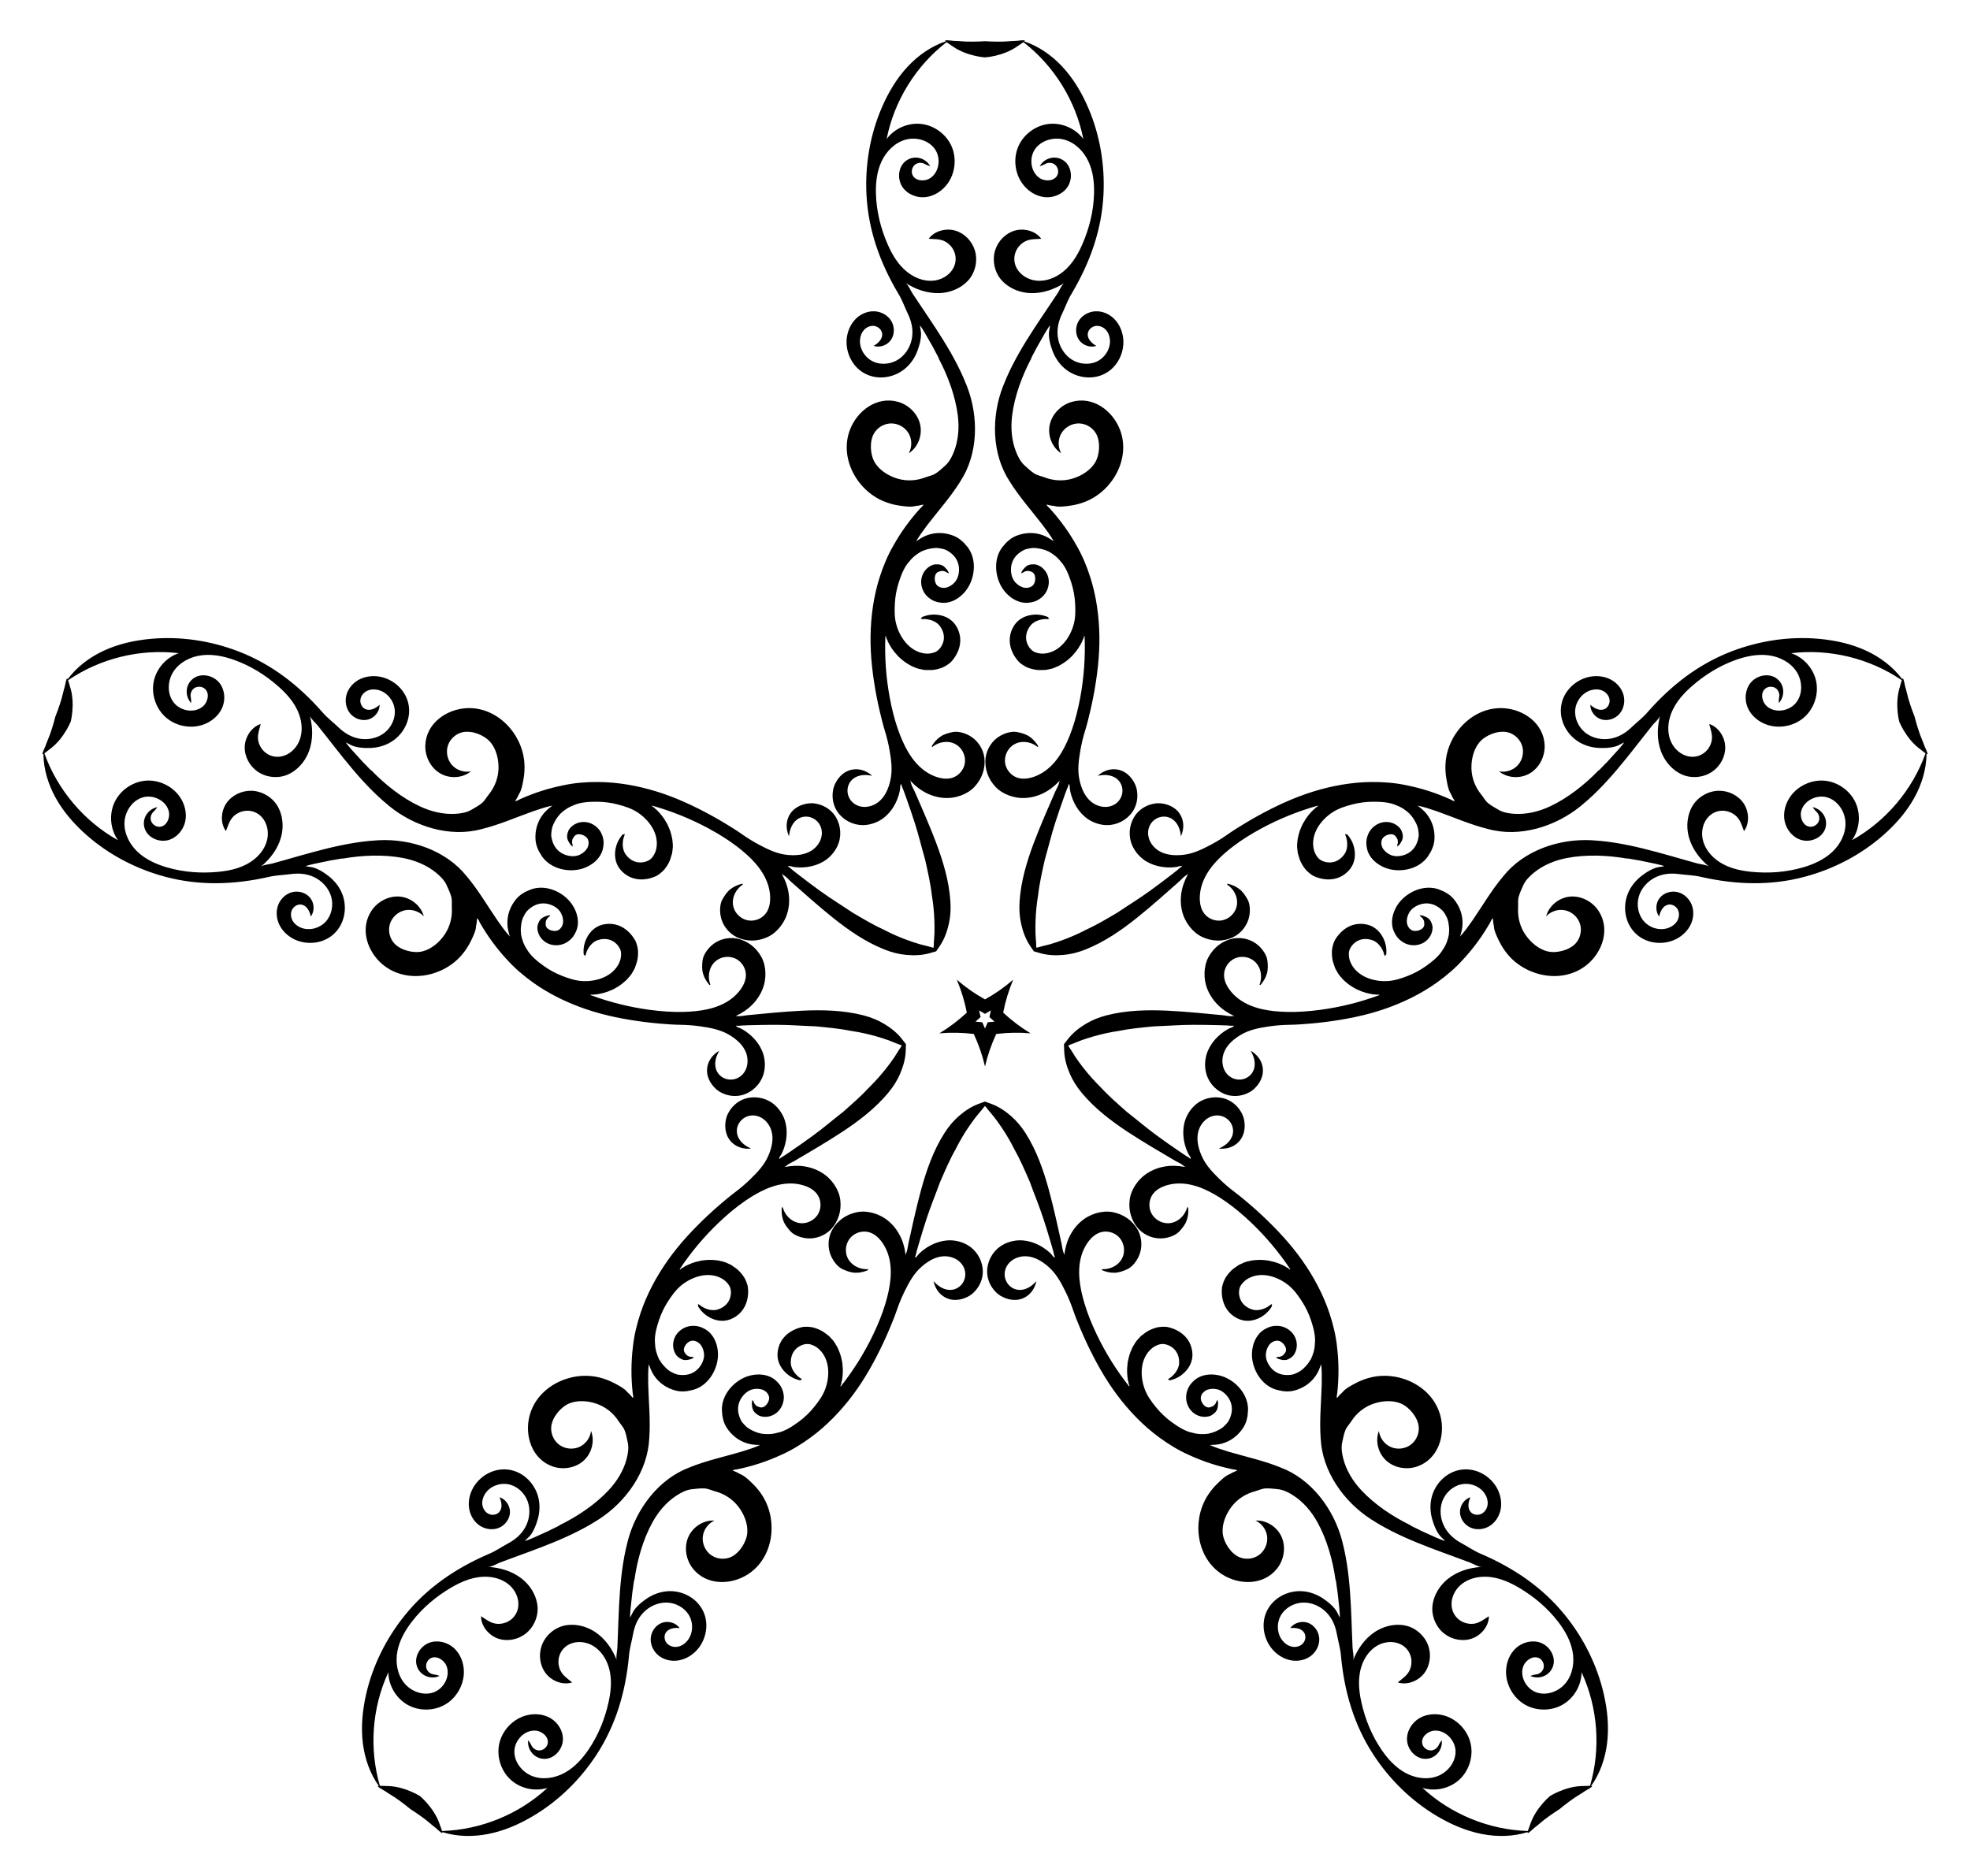 <?xml version="1.0" encoding="utf-8"?>

<!DOCTYPE svg PUBLIC "-//W3C//DTD SVG 1.1//EN" "http://www.w3.org/Graphics/SVG/1.1/DTD/svg11.dtd">
<svg version="1.1" id="Layer_1" xmlns="http://www.w3.org/2000/svg" xmlns:xlink="http://www.w3.org/1999/xlink" x="0px" y="0px"
	 viewBox="0 0 1755.093 1671.787" enable-background="new 0 0 1755.093 1671.787" xml:space="preserve">
<path d="M877.547,36.708c-1.844,0.122-3.689,0.215-5.535,0.28c-3.812,0.135-7.628,0.151-11.441,0.048
	c-3.524-0.095-7.059-0.612-10.58-0.612c-1.471-0.094-3.064-0.325-4.634-0.449c0.008-0.006,0.017-0.013,0.025-0.019
	c-0.018,0.005-0.036,0.011-0.054,0.017c-1.136-0.089-2.259-0.122-3.313,0.002c0.092,0.289,0.291,0.58,0.552,0.867
	c-12.92,4.35-24.471,12.424-33.798,22.395c-9.999,10.69-17.54,23.502-23.307,36.955
	c-10.415,24.296-14.859,51.016-13.504,77.384c1.627,31.651,12.087,60.521,28.102,87.616
	c3.715,5.917,5.843,12.351,8.795,18.473c3.042,6.308,4.692,13.169,3.835,20.194
	c-0.968,7.933-5.188,15.544-11.786,20.054c-6.598,4.51-15.546,5.628-22.819,2.315
	c-7.273-3.313-12.396-11.175-11.909-19.152c0.207-3.397,1.415-6.8,3.751-9.276
	c2.335-2.476,5.864-3.908,9.219-3.332c3.354,0.576,6.332,3.343,6.762,6.72c0.599,4.697-3.431,8.712-7.578,10.998
	c5.59,1.913,12.251-0.582,15.547-5.485c3.296-4.903,3.207-11.735,0.134-16.781
	c-3.073-5.046-8.845-8.216-14.745-8.539c-5.899-0.324-11.81,2.062-16.155,6.065
	c-4.345,4.003-7.162,9.527-8.317,15.321c-2.274,11.405,2.182,23.958,11.298,31.179
	c0.497,0.394,1.007,0.772,1.528,1.133c12.048,8.344,28.528,6.317,39.313-3.123
	c4.754-4.161,8.286-9.578,10.486-15.481c1.934-5.189,3.987-12.887,2.805-18.356
	c-0.301-1.395-0.481-2.815-0.644-4.231c1.724,2.175,3.032,4.634,4.519,6.964c2.266,3.841,4.471,7.716,6.632,11.618
	c1.145,1.849,1.921,3.895,3.045,5.755c0.901,1.463,1.585,3.042,2.392,4.556c0.024,0.152,0.071,0.457,0.091,0.61
	c8.206,15.484,14.918,33.453,17.084,50.901c1.336,10.759,0.536,22.02-3.459,32.169
	c-1.818,4.617-4.158,9.189-7.857,12.459c-2.679,2.368-5.272,4.888-8.278,6.849
	c-2.996,1.955-6.161,2.337-9.397,3.599c-7.835,3.057-16.632,3.516-24.71,1.12
	c-7.699-2.283-15.804-7.15-20.101-14.11c-4.312-6.984-5.06-18.765-0.987-26.01
	c3.053-5.43,9.125-9.026,15.354-9.092c6.229-0.066,12.376,3.401,15.543,8.765
	c3.167,5.364,3.232,12.421,0.166,17.843c8.278-5.258,12.329-16.106,10.152-25.668
	c-2.177-9.562-10.116-17.402-19.539-20.119c-18.727-5.399-36.298,7.658-42.881,24.543
	c-9.812,25.165,5.789,53.85,29.655,63.907c4.577,1.929,9.401,3.277,14.32,3.97
	c4.017,0.565,9.982,1.504,13.96,0.423c0.898-0.244,1.822-0.288,2.727-0.342c0.732-0.176,1.46-0.318,2.171-0.481
	c0.795-0.157,1.565-0.308,2.3-0.495c0.133,0.178,0.047,0.063,0.18,0.242c-0.799,1.244-1.909,2.238-2.965,3.265
	c-9.092,10.026-17.106,21.059-23.704,32.884c-5.208,8.925-9.238,18.733-12.364,28.567
	c-5.377,16.914-7.819,34.92-8.044,52.579c-0.228,17.87,2.016,35.877,5.373,53.403
	c0.854,4.459,1.804,8.899,2.848,13.317c1.35,5.711,2.708,11.341,4.43,16.93
	c1.818,5.901,3.307,11.899,4.343,17.985c1.51,8.874,2.683,17.544,0.673,26.467
	c-1.608,7.136-4.588,14.469-10.411,19.164c-4.082,3.291-9.537,5.099-14.781,4.428
	c-6.453-0.827-11.718-5.504-12.829-12.008c-0.884-5.171,1.206-10.481,5.553-13.453
	c4.1-2.803,9.237-3.287,14.038-2.521c0.004,0.001,2.22,0.354,2.22,0.354c-4.423-3.922-9.985-6.28-15.984-5.737
	c-8.361,0.757-14.323,6.609-17.572,14.011c-0.305,1.033-0.65,2.059-1.026,3.082
	c-0.041,0.288-0.095,0.586-0.169,0.898c-1.137,5.868-0.484,11.796,2.25,17.182
	c3.999,7.881,12.193,13.265,20.901,14.336c6.048,0.744,12.171-0.656,17.533-3.47
	c8.803-4.62,14.866-13.564,17.67-22.927c0.541-1.807,0.959-3.652,1.249-5.516
	c0.211-1.362-0.29-3.663,1.087-4.535c0.058,1.673,1.255,3.702,1.84,5.284c0.71,1.922,1.411,3.846,2.105,5.774
	c1.419,3.942,2.805,7.897,4.158,11.863c1.278,3.746,2.526,7.503,3.744,11.269
	c3.579,11.064,6.255,22.336,9.461,33.524c2.321,10.511,4.739,20.984,5.955,31.702
	c1.242,7.409,1.965,14.905,2.231,22.412c0.135,3.812,0.151,7.628,0.048,11.441c-0.095,3.524-0.612,7.059-0.612,10.58
	c-0.042,0.663-0.113,1.351-0.19,2.051c-0.689-0.143-1.365-0.288-2.009-0.453
	c-3.348-1.088-6.871-1.689-10.251-2.688c-3.658-1.081-7.282-2.275-10.866-3.581
	c-7.057-2.573-13.963-5.577-20.625-9.047c-9.818-4.469-19.031-10.004-28.31-15.46
	c-9.649-6.506-19.543-12.534-28.959-19.357c-3.205-2.322-6.393-4.67-9.56-7.043
	c-3.354-2.512-6.686-5.052-9.997-7.62c-1.619-1.256-3.232-2.518-4.841-3.786c-1.324-1.044-2.885-2.811-4.457-3.383
	c1.254-1.041,3.288,0.148,4.649,0.368c1.863,0.301,3.746,0.473,5.632,0.517c9.771,0.227,20.151-2.776,27.266-9.72
	c4.333-4.229,7.557-9.62,8.718-15.603c1.672-8.613-0.917-18.069-7.176-24.308c-4.278-4.264-9.714-6.717-15.646-7.449
	c-0.319-0.025-0.62-0.066-0.906-0.116c-1.089,0.041-2.172,0.053-3.249,0.024
	c-8.044,0.803-15.451,4.664-18.755,12.382c-2.37,5.537-1.846,11.556,0.517,16.974c0,0,0.349-2.216,0.349-2.22
	c0.755-4.802,2.803-9.539,6.736-12.572c4.169-3.215,9.865-3.562,14.51-1.123
	c5.842,3.067,8.663,9.519,7.455,15.912c-0.982,5.195-4.387,9.824-8.778,12.689
	c-6.265,4.087-14.159,4.656-21.443,3.979c-9.108-0.846-16.991-4.64-24.964-8.819
	c-5.469-2.866-10.713-6.136-15.763-9.689c-4.783-3.365-9.718-6.396-14.732-9.445
	c-3.879-2.358-7.809-4.634-11.786-6.824c-15.63-8.608-32.062-16.307-49.128-21.613
	c-16.863-5.242-34.743-8.484-52.491-8.597c-10.318-0.066-20.892,0.736-30.989,2.931
	c-13.285,2.621-26.255,6.834-38.6,12.383c-1.303,0.687-2.592,1.435-4.021,1.811
	c-0.129-0.181-0.046-0.064-0.174-0.246c0.406-0.642,0.787-1.327,1.182-2.035c0.374-0.626,0.735-1.275,1.128-1.916
	c0.331-0.843,0.659-1.709,1.168-2.488c2.257-3.45,3.208-9.412,3.911-13.408c0.862-4.892,1.07-9.897,0.65-14.846
	c-2.189-25.806-24.65-49.507-51.615-47.952c-18.092,1.043-35.941,13.72-36.593,33.198
	c-0.328,9.801,4.675,19.774,13.096,24.799c8.421,5.025,19.99,4.524,27.549-1.724
	c-6.104,1.241-12.796-1.002-16.919-5.671c-4.123-4.67-5.52-11.587-3.533-17.491
	c1.988-5.904,7.284-10.568,13.392-11.793c8.149-1.635,19.122,2.717,24.432,8.976
	c5.291,6.237,7.415,15.45,7.207,23.477c-0.218,8.423-3.373,16.647-8.701,23.154
	c-2.2,2.687-3.542,5.58-6.327,7.825c-2.794,2.253-5.992,3.94-9.072,5.756c-4.253,2.508-9.324,3.321-14.277,3.623
	c-10.886,0.664-21.844-2.056-31.663-6.651c-15.925-7.453-30.94-19.388-43.13-31.978
	c-0.139-0.066-0.414-0.206-0.552-0.275c-1.191-1.235-2.481-2.373-3.594-3.682
	c-1.421-1.644-3.127-3.014-4.532-4.675c-3.043-3.261-6.047-6.556-9-9.898
	c-1.757-2.134-3.692-4.138-5.227-6.45c1.296,0.592,2.591,1.201,3.825,1.919
	c4.836,2.814,12.792,3.241,18.325,3.005c6.294-0.268,12.537-1.954,17.964-5.189
	c12.311-7.34,19.331-22.387,15.119-36.424c-0.182-0.607-0.384-1.209-0.605-1.803
	c-4.051-10.901-14.613-19.019-26.162-20.38c-5.867-0.692-11.991,0.28-17.141,3.176
	c-5.15,2.896-9.245,7.78-10.76,13.491c-1.515,5.711-0.285,12.18,3.565,16.662
	c3.85,4.482,10.32,6.678,16.002,5.058c5.682-1.62,10.113-7.184,10.021-13.091
	c-3.456,3.237-8.519,5.829-12.802,3.808c-3.078-1.453-4.79-5.14-4.301-8.508c0.489-3.368,2.941-6.282,6.017-7.738
	c3.076-1.456,6.686-1.554,9.981-0.701c7.737,2.002,13.631,9.304,14.534,17.245
	c0.904,7.941-2.925,16.105-9.253,20.986c-6.328,4.881-14.87,6.543-22.714,5.012
	c-6.946-1.356-12.961-5.046-18.02-9.888c-4.909-4.699-10.371-8.711-14.851-14.073
	c-20.82-23.604-45.044-42.474-74.644-53.802c-24.659-9.437-51.444-13.467-77.77-11.07
	c-14.577,1.327-29.093,4.54-42.349,10.747c-12.365,5.789-23.613,14.28-31.743,25.223
	c-0.192-0.337-0.407-0.617-0.654-0.793c-0.444,0.964-0.759,2.043-1.026,3.15c-0.011,0.015-0.022,0.03-0.033,0.046
	c0.009-0.006,0.017-0.012,0.026-0.018c-0.367,1.531-0.639,3.117-1.005,4.546c-1.088,3.348-1.689,6.871-2.688,10.251
	c-1.081,3.658-2.275,7.282-3.581,10.866c-0.633,1.736-1.291,3.462-1.977,5.178c-0.454,1.791-0.936,3.575-1.444,5.351
	c-1.05,3.667-2.214,7.301-3.489,10.896c-1.179,3.322-2.763,6.525-3.851,9.873c-0.544,1.37-1.256,2.814-1.859,4.268
	c-0.003-0.01-0.007-0.02-0.01-0.03c-0.001,0.019-0,0.037-0.001,0.056
	c-0.435,1.052-0.814,2.11-1.022,3.151c0.303,0.002,0.642-0.098,0.995-0.258
	c0.145,13.632,4.254,27.112,10.855,39.064c7.077,12.813,16.931,23.944,27.944,33.586
	c19.889,17.413,43.928,29.897,69.424,36.756c30.605,8.234,61.294,7.207,92.012,0.348
	c6.776-1.705,13.553-1.74,20.286-2.656c6.939-0.944,13.975-0.393,20.391,2.592
	c7.246,3.372,13.18,9.737,15.43,17.406c2.25,7.669,0.549,16.524-4.85,22.417
	c-5.399,5.893-14.458,8.336-21.895,5.408c-3.167-1.247-6.03-3.447-7.663-6.434
	c-1.633-2.986-1.904-6.785-0.32-9.797c1.584-3.012,5.136-4.989,8.48-4.355c4.653,0.882,7.225,5.955,8.118,10.605
	c3.546-4.725,3.232-11.831-0.413-16.481c-3.645-4.65-10.17-6.676-15.918-5.314
	c-5.749,1.363-10.547,5.873-12.678,11.384c-2.131,5.511-1.689,11.869,0.776,17.239
	c2.465,5.37,6.848,9.755,12.001,12.645c10.144,5.687,23.46,5.328,33.145-1.11c0.528-0.351,1.045-0.719,1.549-1.103
	c11.658-8.88,14.823-25.18,9.178-38.354c-2.489-5.807-6.548-10.84-11.483-14.757
	c-4.337-3.443-11.025-7.774-16.591-8.34c-1.42-0.144-2.825-0.412-4.222-0.695
	c2.601-0.968,5.344-1.451,8.02-2.145c4.353-0.968,8.72-1.868,13.099-2.717c2.113-0.517,4.298-0.623,6.414-1.118
	c1.67-0.405,3.383-0.568,5.072-0.867c0.152,0.025,0.457,0.074,0.608,0.102
	c17.262-3.02,36.425-3.85,53.689-0.519c10.645,2.054,21.108,6.295,29.526,13.23
	c3.829,3.155,7.454,6.794,9.421,11.323c1.424,3.28,3.019,6.525,3.956,9.99
	c0.933,3.454,0.319,6.582,0.519,10.049c0.486,8.396-1.796,16.904-6.57,23.847
	c-4.55,6.617-11.684,12.821-19.631,14.757c-7.975,1.943-19.41-0.986-25.042-7.099
	c-4.221-4.581-5.764-11.468-3.902-17.412c1.862-5.944,7.059-10.72,13.139-12.074
	c6.08-1.354,12.812,0.764,17.021,5.356c-2.443-9.497-11.508-16.703-21.274-17.587
	c-9.766-0.884-19.676,4.243-25.172,12.365c-10.922,16.142-3.933,36.888,10.091,48.367
	c20.901,17.108,53.003,11.135,69.943-8.455c3.249-3.757,6.022-7.928,8.201-12.393
	c1.779-3.646,4.515-9.028,4.717-13.146c0.045-0.929,0.289-1.822,0.517-2.699c0.059-0.75,0.148-1.487,0.213-2.214
	c0.096-0.804,0.191-1.583,0.24-2.341c0.211-0.071,0.075-0.025,0.285-0.097c0.936,1.144,1.539,2.507,2.189,3.829
	c6.726,11.745,14.742,22.776,23.95,32.706c6.879,7.711,14.961,14.575,23.348,20.586
	c14.425,10.34,30.795,18.227,47.519,23.898c16.925,5.739,34.744,9.169,52.449,11.392
	c4.505,0.566,9.021,1.035,13.546,1.407c5.848,0.481,11.622,0.929,17.47,1.018
	c6.174,0.094,12.338,0.531,18.447,1.427c8.906,1.306,17.514,2.869,25.38,7.539
	c6.29,3.734,12.343,8.835,15.009,15.823c1.869,4.899,1.903,10.646-0.356,15.425
	c-2.781,5.882-8.855,9.444-15.384,8.491c-5.191-0.758-9.595-4.386-11.079-9.438
	c-1.399-4.765-0.272-9.8,1.94-14.13c0.002-0.004,1.022-2.002,1.022-2.002
	c-5.097,2.995-9.058,7.556-10.395,13.428c-1.864,8.186,1.859,15.664,7.895,21.041
	c0.888,0.609,1.758,1.255,2.614,1.929c0.261,0.128,0.528,0.271,0.801,0.438c5.23,2.894,11.069,4.106,17.036,3.17
	c8.731-1.369,16.383-7.497,20.093-15.448c2.577-5.522,3.138-11.778,2.118-17.747
	c-1.674-9.8-8.307-18.33-16.345-23.89c-1.552-1.073-3.177-2.041-4.86-2.892
	c-1.23-0.622-3.574-0.856-3.977-2.435c1.609,0.462,3.909-0.05,5.594-0.117c2.047-0.081,4.094-0.154,6.142-0.218
	c4.188-0.131,8.377-0.228,12.567-0.288c3.958-0.058,7.916-0.084,11.875-0.079
	c11.628,0.015,23.176,0.954,34.806,1.362c10.714,1.04,21.421,1.977,31.99,4.133
	c7.431,1.108,14.782,2.737,22.004,4.803c3.667,1.05,7.301,2.214,10.896,3.489c3.322,1.179,6.525,2.763,9.873,3.851
	c0.618,0.245,1.25,0.525,1.892,0.814c-0.349,0.611-0.696,1.209-1.052,1.771
	c-2.069,2.848-3.729,6.013-5.724,8.919c-2.158,3.145-4.414,6.223-6.764,9.227
	c-4.628,5.917-9.618,11.556-14.978,16.82c-7.284,7.957-15.395,15.008-23.451,22.147
	c-9.169,7.166-17.96,14.713-27.358,21.56c-3.199,2.331-6.417,4.636-9.653,6.916
	c-3.425,2.413-6.871,4.798-10.336,7.153c-1.694,1.152-3.393,2.296-5.097,3.434
	c-1.403,0.936-3.564,1.875-4.594,3.194c-0.602-1.515,1.157-3.081,1.786-4.308c0.862-1.679,1.607-3.417,2.232-5.197
	c3.235-9.223,3.587-20.022-0.819-28.935c-2.683-5.428-6.814-10.16-12.145-13.113
	c-7.675-4.251-17.468-4.712-25.336-0.687c-5.378,2.751-9.39,7.163-11.919,12.578
	c-0.123,0.296-0.254,0.569-0.391,0.826c-0.297,1.049-0.621,2.082-0.982,3.097
	c-1.722,7.898-0.339,16.136,5.981,21.663c4.534,3.965,10.42,5.327,16.303,4.754c0,0-2-1.016-2.004-1.018
	c-4.334-2.202-8.206-5.613-9.875-10.291c-1.77-4.959-0.339-10.483,3.415-14.148
	c4.722-4.609,11.73-5.298,17.437-2.174c4.637,2.539,7.987,7.208,9.355,12.27
	c1.951,7.221,0.052,14.905-2.842,21.623c-3.619,8.401-9.664,14.726-16.102,21.017
	c-4.416,4.315-9.146,8.293-14.085,11.998c-4.679,3.509-9.086,7.266-13.535,11.092c-3.442,2.96-6.82,5.995-10.132,9.1
	c-13.017,12.205-25.417,25.453-35.736,40.045c-10.197,14.418-18.805,30.421-24.397,47.265
	c-3.251,9.793-5.756,20.097-6.788,30.378c-1.612,13.445-1.613,27.081-0.151,40.537
	c0.251,1.452,0.564,2.908,0.479,4.384c-0.212,0.066-0.075,0.023-0.288,0.09c-0.485-0.584-1.019-1.159-1.57-1.753
	c-0.48-0.55-0.986-1.093-1.474-1.665c-0.7-0.575-1.422-1.155-2.005-1.88
	c-2.583-3.213-7.961-5.959-11.543-7.863c-4.387-2.331-9.082-4.076-13.919-5.206
	c-25.219-5.892-54.701,8.145-61.555,34.271c-4.598,17.529,1.942,38.421,20.266,45.06
	c9.22,3.341,20.251,1.665,27.633-4.792s10.48-17.614,6.874-26.733c-0.706,6.189-4.907,11.86-10.622,14.338
	c-5.715,2.478-12.726,1.669-17.726-2.045c-5-3.715-7.8-10.193-7.077-16.381
	c0.964-8.256,8.493-17.347,16.087-20.462c7.566-3.105,16.985-2.278,24.555,0.4
	c7.943,2.81,14.79,8.352,19.332,15.431c1.876,2.923,4.212,5.093,5.487,8.435
	c1.279,3.353,1.896,6.917,2.671,10.407c1.071,4.82,0.277,9.894-0.966,14.698
	c-2.733,10.559-8.705,20.14-16.11,28.058c-12.009,12.842-28,23.435-43.74,31.138
	c-0.106,0.112-0.324,0.33-0.432,0.44c-1.542,0.751-3.024,1.626-4.613,2.28c-2.003,0.844-3.833,2.043-5.846,2.866
	c-4.042,1.887-8.104,3.725-12.195,5.501c-2.573,1.011-5.076,2.232-7.749,2.978
	c0.964-1.05,1.943-2.092,3.007-3.044c4.17-3.73,7.035-11.165,8.52-16.499c1.69-6.069,2.016-12.527,0.616-18.688
	c-3.176-13.976-15.318-25.303-29.969-25.635c-0.634-0.014-1.268-0.008-1.902,0.018
	c-11.619,0.484-22.603,8.02-27.467,18.584c-2.471,5.367-3.439,11.491-2.277,17.284
	c1.162,5.793,4.542,11.197,9.505,14.402c4.963,3.206,11.496,4.035,16.948,1.758
	c5.452-2.276,9.54-7.751,9.755-13.655c0.215-5.904-3.707-11.838-9.354-13.576
	c2.011,4.287,2.911,9.904-0.334,13.352c-2.333,2.478-6.368,2.967-9.421,1.461
	c-3.052-1.506-5.066-4.738-5.5-8.114c-0.434-3.376,0.589-6.839,2.418-9.709
	c4.295-6.74,13.061-10.088,20.892-8.494c7.831,1.595,14.413,7.758,17.1,15.285
	c2.687,7.527,1.628,16.164-2.252,23.151c-3.436,6.187-8.804,10.768-14.973,14.083
	c-5.986,3.217-11.489,7.172-17.973,9.775c-28.883,12.507-54.315,29.715-74.234,54.365
	c-16.595,20.536-28.705,44.765-34.56,70.543c-3.242,14.274-4.672,29.072-2.866,43.597
	c1.685,13.549,6.284,26.87,14.179,37.984c-0.38,0.078-0.713,0.197-0.957,0.377c0.78,0.72,1.708,1.353,2.679,1.949
	c0.011,0.015,0.022,0.03,0.034,0.045c-0.003-0.01-0.006-0.02-0.009-0.03c1.343,0.822,2.767,1.571,4.013,2.36
	c2.848,2.07,6.013,3.729,8.919,5.724c3.145,2.158,6.223,4.414,9.227,6.764c1.455,1.138,2.893,2.298,4.314,3.48
	c1.563,0.985,3.111,1.995,4.643,3.027c3.163,2.131,6.26,4.362,9.284,6.686c2.795,2.148,5.351,4.644,8.2,6.714
	c1.135,0.941,2.288,2.064,3.485,3.087c-0.011,0-0.021,0.001-0.032,0.001c0.018,0.006,0.036,0.012,0.053,0.018
	c0.867,0.739,1.756,1.426,2.681,1.946c0.096-0.287,0.105-0.64,0.063-1.026
	c13.009,4.075,27.1,4.332,40.506,1.748c14.373-2.771,28.005-8.704,40.578-16.198
	c22.707-13.534,42.008-32.539,56.41-54.668c17.288-26.562,25.795-56.067,28.764-87.401
	c0.472-6.971,2.533-13.427,3.743-20.114c1.247-6.891,3.945-13.412,8.767-18.592
	c5.446-5.849,13.334-9.526,21.322-9.296c7.989,0.23,15.885,4.584,19.821,11.54
	c3.936,6.955,3.461,16.327-1.622,22.494c-2.165,2.627-5.142,4.669-8.487,5.299
	c-3.345,0.63-7.041-0.286-9.416-2.723c-2.375-2.438-3.158-6.427-1.521-9.411
	c2.277-4.152,7.896-5.032,12.595-4.444c-3.398-4.833-10.253-6.73-15.802-4.701
	c-5.549,2.029-9.492,7.609-9.973,13.497c-0.48,5.889,2.327,11.846,6.909,15.575
	c4.582,3.729,10.766,5.274,16.635,4.589c5.868-0.685,11.394-3.498,15.734-7.506
	c8.544-7.89,12.317-20.665,9.187-31.865c-0.171-0.611-0.361-1.216-0.57-1.814
	c-4.843-13.832-19.367-21.879-33.641-20.581c-6.292,0.572-12.333,2.878-17.583,6.361
	c-4.615,3.061-10.8,8.083-13.059,13.202c-0.576,1.306-1.265,2.56-1.966,3.801
	c-0.117-2.773,0.271-5.531,0.438-8.29c0.424-4.44,0.918-8.871,1.463-13.298c0.161-2.169,0.736-4.28,0.919-6.446
	c0.131-1.713,0.505-3.393,0.743-5.091c0.07-0.137,0.211-0.412,0.284-0.547c2.462-17.35,7.594-35.832,16.097-51.222
	c5.243-9.489,12.509-18.13,21.707-23.992c4.184-2.667,8.765-4.99,13.68-5.461
	c3.559-0.341,7.138-0.856,10.723-0.675c3.573,0.179,6.358,1.731,9.718,2.612
	c8.136,2.133,15.522,6.932,20.649,13.618c4.887,6.372,8.583,15.074,7.968,23.23
	c-0.617,8.185-6.936,18.155-14.49,21.623c-5.661,2.599-12.688,1.938-17.766-1.669
	c-5.078-3.608-8.014-10.026-7.423-16.227c0.591-6.201,4.686-11.949,10.354-14.533
	c-9.787-0.612-19.441,5.783-23.301,14.798c-3.859,9.015-2.045,20.024,3.982,27.761
	c11.977,15.375,33.867,15.14,49.118,5.349c22.729-14.592,26.969-46.968,13.572-69.132
	c-2.569-4.251-5.679-8.177-9.252-11.629c-2.918-2.818-7.191-7.084-11.045-8.548c-0.87-0.33-1.644-0.838-2.407-1.326
	c-0.695-0.287-1.368-0.601-2.039-0.887c-0.735-0.34-1.447-0.67-2.152-0.951
	c-0.003-0.222-0.001-0.079-0.004-0.301c1.378-0.537,2.86-0.689,4.318-0.899
	c13.249-2.768,26.217-6.982,38.506-12.671c9.459-4.16,18.485-9.725,26.794-15.844
	c14.292-10.523,26.851-23.655,37.413-37.809c10.688-14.323,19.457-30.21,27.042-46.362
	c1.93-4.109,3.772-8.26,5.524-12.448c2.265-5.413,4.475-10.766,6.367-16.3
	c1.997-5.843,4.318-11.57,7.058-17.104c3.994-8.067,8.141-15.77,15.012-21.808
	c5.495-4.829,12.217-9.009,19.687-9.385c5.237-0.263,10.713,1.48,14.56,5.106
	c4.735,4.462,6.245,11.34,3.321,17.255c-2.325,4.703-7.136,7.771-12.4,7.62
	c-4.964-0.142-9.405-2.77-12.838-6.211c-0.003-0.003-1.588-1.591-1.588-1.591
	c1.273,5.772,4.387,10.95,9.559,14.036c7.21,4.302,15.472,3.072,22.451-1.006
	c0.854-0.656,1.737-1.284,2.642-1.89c0.202-0.209,0.421-0.418,0.665-0.627c4.369-4.079,7.325-9.258,8.279-15.223
	c1.397-8.726-2.067-17.898-8.482-23.884c-4.455-4.157-10.232-6.624-16.224-7.498
	c-9.838-1.436-20,2.236-27.772,8.162c-1.5,1.144-2.923,2.39-4.253,3.729
	c-0.972,0.978-1.919,3.134-3.545,3.03c0.936-1.387,1.161-3.733,1.618-5.356c0.555-1.972,1.119-3.941,1.691-5.908
	c1.169-4.024,2.372-8.037,3.609-12.041c1.168-3.782,2.367-7.555,3.595-11.318
	c3.608-11.054,8.069-21.747,12.051-32.682c4.3-9.868,8.5-19.762,13.816-29.148
	c3.35-6.724,7.171-13.213,11.368-19.443c2.131-3.163,4.362-6.26,6.686-9.284c2.148-2.795,4.644-5.352,6.714-8.2
	c0.424-0.512,0.886-1.027,1.359-1.548c0.473,0.521,0.935,1.036,1.359,1.548c2.069,2.848,4.566,5.405,6.714,8.2
	c2.324,3.024,4.554,6.121,6.686,9.284c4.197,6.23,8.018,12.718,11.368,19.443
	c5.316,9.386,9.516,19.279,13.816,29.148c3.982,10.935,8.443,21.628,12.051,32.682
	c1.228,3.763,2.426,7.536,3.595,11.318c1.237,4.003,2.44,8.017,3.609,12.041c0.572,1.967,1.135,3.937,1.691,5.908
	c0.457,1.623,0.682,3.969,1.618,5.356c-1.627,0.104-2.573-2.052-3.545-3.03c-1.33-1.338-2.752-2.585-4.253-3.729
	c-7.772-5.927-17.934-9.599-27.772-8.162c-5.992,0.875-11.768,3.341-16.224,7.498
	c-6.415,5.986-9.879,15.157-8.482,23.884c0.955,5.965,3.911,11.144,8.279,15.223
	c0.243,0.208,0.463,0.418,0.665,0.627c0.906,0.607,1.788,1.234,2.642,1.89
	c6.979,4.079,15.242,5.309,22.451,1.006c5.172-3.087,8.286-8.264,9.559-14.036c0,0-1.585,1.588-1.588,1.591
	c-3.434,3.441-7.874,6.07-12.838,6.211c-5.263,0.15-10.075-2.917-12.4-7.62
	c-2.924-5.915-1.414-12.793,3.321-17.255c3.848-3.626,9.323-5.369,14.56-5.106
	c7.47,0.376,14.191,4.556,19.687,9.385c6.872,6.038,11.019,13.741,15.012,21.808
	c2.74,5.533,5.061,11.261,7.058,17.104c1.892,5.534,4.103,10.887,6.367,16.3
	c1.752,4.188,3.594,8.339,5.524,12.448c7.585,16.152,16.354,32.039,27.042,46.362
	c10.562,14.153,23.121,27.285,37.413,37.809c8.309,6.118,17.334,11.684,26.794,15.844
	c12.289,5.688,25.257,9.903,38.506,12.671c1.458,0.21,2.94,0.362,4.318,0.899
	c-0.003,0.222-0.001,0.079-0.004,0.301c-0.705,0.281-1.417,0.611-2.152,0.951c-0.671,0.286-1.344,0.6-2.039,0.887
	c-0.763,0.488-1.538,0.996-2.407,1.326c-3.854,1.464-8.127,5.729-11.045,8.548c-3.573,3.452-6.683,7.378-9.252,11.629
	c-13.397,22.164-9.157,54.541,13.572,69.132c15.25,9.79,37.141,10.026,49.118-5.349
	c6.026-7.736,7.841-18.746,3.982-27.761c-3.859-9.015-13.513-15.41-23.301-14.798
	c5.668,2.584,9.763,8.332,10.354,14.533c0.591,6.201-2.345,12.619-7.423,16.227
	c-5.078,3.608-12.104,4.268-17.766,1.669c-7.554-3.467-13.873-13.438-14.49-21.623
	c-0.615-8.155,3.082-16.858,7.969-23.23c5.127-6.686,12.514-11.485,20.649-13.618
	c3.36-0.881,6.145-2.432,9.718-2.612c3.585-0.18,7.164,0.334,10.723,0.675
	c4.915,0.471,9.495,2.794,13.68,5.461c9.197,5.862,16.464,14.503,21.707,23.992
	c8.503,15.389,13.635,33.872,16.097,51.222c0.073,0.135,0.214,0.41,0.284,0.547c0.238,1.699,0.612,3.378,0.743,5.091
	c0.183,2.165,0.758,4.277,0.919,6.446c0.545,4.427,1.039,8.858,1.463,13.298c0.167,2.759,0.555,5.518,0.438,8.29
	c-0.701-1.241-1.39-2.495-1.966-3.801c-2.259-5.119-8.444-10.141-13.059-13.202
	c-5.25-3.482-11.291-5.788-17.583-6.361c-14.274-1.298-28.798,6.749-33.641,20.581
	c-0.209,0.598-0.4,1.204-0.57,1.814c-3.13,11.2,0.643,23.975,9.187,31.865
	c4.34,4.008,9.866,6.822,15.734,7.506s12.052-0.86,16.635-4.589s7.389-9.686,6.909-15.575
	c-0.48-5.889-4.424-11.468-9.973-13.497c-5.549-2.029-12.404-0.133-15.802,4.701
	c4.699-0.588,10.319,0.291,12.595,4.444c1.636,2.984,0.854,6.973-1.521,9.411c-2.375,2.438-6.072,3.354-9.416,2.723
	c-3.345-0.63-6.322-2.673-8.487-5.299c-5.083-6.168-5.559-15.539-1.622-22.494
	c3.936-6.955,11.832-11.31,19.821-11.54s15.876,3.447,21.322,9.296c4.822,5.179,7.52,11.701,8.767,18.592
	c1.21,6.687,3.27,13.143,3.743,20.114c2.969,31.334,11.476,60.839,28.764,87.401
	c14.402,22.129,33.704,41.133,56.41,54.668c12.573,7.494,26.205,13.427,40.578,16.198
	c13.406,2.584,27.497,2.327,40.506-1.748c-0.043,0.386-0.033,0.739,0.063,1.026
	c0.926-0.519,1.815-1.206,2.681-1.946c0.018-0.006,0.036-0.012,0.053-0.018c-0.011-0-0.021-0.001-0.032-0.001
	c1.197-1.023,2.35-2.146,3.485-3.087c2.848-2.07,5.405-4.566,8.2-6.714c3.024-2.324,6.121-4.554,9.284-6.686
	c1.532-1.032,3.08-2.042,4.643-3.027c1.42-1.182,2.858-2.342,4.314-3.48c3.004-2.35,6.082-4.606,9.227-6.764
	c2.906-1.994,6.071-3.654,8.919-5.724c1.246-0.789,2.67-1.538,4.013-2.36c-0.003,0.01-0.006,0.02-0.009,0.03
	c0.011-0.015,0.022-0.03,0.034-0.045c0.971-0.596,1.899-1.229,2.679-1.949c-0.244-0.18-0.576-0.298-0.956-0.377
	c7.895-11.113,12.495-24.435,14.179-37.984c1.806-14.526,0.377-29.323-2.866-43.597
	c-5.855-25.778-17.965-50.007-34.56-70.543c-19.92-24.65-45.352-41.858-74.234-54.365
	c-6.484-2.603-11.987-6.558-17.973-9.775c-6.169-3.315-11.537-7.896-14.973-14.083
	c-3.88-6.987-4.939-15.625-2.252-23.151c2.687-7.527,9.269-13.691,17.1-15.285
	c7.831-1.594,16.597,1.754,20.892,8.494c1.829,2.87,2.852,6.333,2.417,9.709c-0.434,3.376-2.447,6.608-5.5,8.114
	s-7.088,1.017-9.421-1.461c-3.246-3.448-2.345-9.065-0.334-13.352c-5.647,1.738-9.569,7.672-9.354,13.576
	c0.215,5.904,4.303,11.379,9.755,13.655c5.452,2.276,11.985,1.448,16.948-1.758
	c4.963-3.206,8.343-8.61,9.505-14.402c1.162-5.793,0.194-11.917-2.277-17.284
	c-4.864-10.564-15.847-18.1-27.467-18.584c-0.633-0.026-1.268-0.033-1.902-0.018
	c-14.651,0.332-26.793,11.658-29.969,25.635c-1.4,6.161-1.074,12.619,0.616,18.688
	c1.485,5.335,4.35,12.769,8.52,16.499c1.064,0.952,2.044,1.994,3.007,3.044
	c-2.673-0.746-5.176-1.967-7.749-2.978c-4.091-1.776-8.153-3.615-12.195-5.501
	c-2.013-0.823-3.844-2.023-5.846-2.866c-1.589-0.654-3.07-1.529-4.612-2.28c-0.109-0.109-0.326-0.328-0.432-0.44
	c-15.74-7.703-31.732-18.295-43.74-31.138c-7.404-7.919-13.377-17.5-16.11-28.058
	c-1.243-4.803-2.038-9.878-0.966-14.698c0.776-3.49,1.392-7.053,2.671-10.407c1.275-3.343,3.611-5.512,5.487-8.435
	c4.543-7.078,11.389-12.62,19.332-15.431c7.571-2.679,16.989-3.505,24.555-0.4
	c7.594,3.116,15.123,12.207,16.087,20.462c0.722,6.188-2.077,12.666-7.077,16.381
	c-5,3.715-12.011,4.523-17.726,2.045c-5.715-2.478-9.916-8.149-10.622-14.338
	c-3.606,9.119-0.508,20.277,6.874,26.733s18.413,8.132,27.632,4.792c18.324-6.639,24.864-27.531,20.266-45.06
	c-6.854-26.126-36.336-40.163-61.555-34.271c-4.837,1.13-9.532,2.874-13.919,5.206
	c-3.582,1.904-8.96,4.65-11.543,7.863c-0.583,0.725-1.305,1.304-2.005,1.88
	c-0.488,0.573-0.994,1.116-1.474,1.665c-0.551,0.594-1.085,1.169-1.57,1.753
	c-0.212-0.066-0.075-0.024-0.288-0.09c-0.085-1.476,0.229-2.933,0.479-4.384
	c1.462-13.455,1.461-27.092-0.151-40.537c-1.033-10.281-3.537-20.585-6.788-30.378
	c-5.592-16.844-14.2-32.847-24.397-47.265c-10.319-14.592-22.719-27.84-35.736-40.045
	c-3.312-3.105-6.69-6.139-10.132-9.1c-4.449-3.826-8.857-7.583-13.535-11.092
	c-4.939-3.705-9.67-7.682-14.085-11.998c-6.438-6.291-12.483-12.616-16.102-21.017
	c-2.894-6.718-4.793-14.402-2.842-21.623c1.368-5.062,4.718-9.731,9.355-12.27c5.707-3.124,12.715-2.435,17.437,2.174
	c3.755,3.664,5.185,9.188,3.415,14.148c-1.669,4.678-5.541,8.088-9.875,10.291
	c-0.004,0.002-2.004,1.018-2.004,1.018c5.883,0.573,11.769-0.788,16.303-4.754
	c6.32-5.527,7.703-13.765,5.981-21.663c-0.361-1.015-0.684-2.048-0.981-3.097
	c-0.136-0.257-0.268-0.53-0.391-0.826c-2.53-5.415-6.542-9.827-11.919-12.578
	c-7.868-4.025-17.661-3.565-25.336,0.687c-5.331,2.953-9.461,7.685-12.145,13.113
	c-4.406,8.912-4.054,19.712-0.819,28.935c0.625,1.78,1.37,3.518,2.232,5.197
	c0.63,1.226,2.388,2.793,1.786,4.308c-1.03-1.319-3.192-2.257-4.594-3.194c-1.704-1.138-3.403-2.282-5.097-3.434
	c-3.466-2.355-6.911-4.74-10.336-7.153c-3.236-2.28-6.454-4.585-9.653-6.916
	c-9.398-6.847-18.189-14.394-27.358-21.56c-8.056-7.139-16.168-14.191-23.451-22.147
	c-5.36-5.264-10.351-10.903-14.978-16.82c-2.35-3.005-4.606-6.082-6.764-9.227
	c-1.994-2.906-3.655-6.071-5.724-8.919c-0.356-0.561-0.703-1.16-1.052-1.771
	c0.642-0.289,1.274-0.569,1.892-0.814c3.348-1.088,6.551-2.672,9.873-3.851c3.595-1.276,7.229-2.44,10.896-3.489
	c7.222-2.067,14.574-3.695,22.004-4.803c10.569-2.156,21.277-3.092,31.991-4.133
	c11.63-0.408,23.178-1.346,34.806-1.362c3.958-0.005,7.917,0.021,11.875,0.079
	c4.19,0.061,8.379,0.157,12.567,0.288c2.048,0.064,4.095,0.137,6.142,0.218c1.685,0.067,3.986,0.578,5.594,0.117
	c-0.403,1.579-2.747,1.813-3.977,2.435c-1.684,0.851-3.309,1.819-4.86,2.892
	c-8.038,5.56-14.671,14.09-16.345,23.89c-1.02,5.968-0.459,12.225,2.118,17.747
	c3.71,7.951,11.362,14.079,20.093,15.448c5.968,0.935,11.806-0.276,17.036-3.17
	c0.273-0.167,0.54-0.311,0.801-0.438c0.857-0.674,1.726-1.319,2.614-1.929c6.036-5.377,9.759-12.855,7.895-21.041
	c-1.337-5.873-5.299-10.434-10.395-13.428c0,0,1.021,1.998,1.022,2.002c2.212,4.329,3.339,9.364,1.94,14.13
	c-1.483,5.052-5.888,8.68-11.079,9.438c-6.529,0.953-12.604-2.609-15.384-8.491
	c-2.259-4.78-2.225-10.526-0.356-15.425c2.666-6.988,8.719-12.089,15.009-15.823
	c7.866-4.669,16.474-6.233,25.38-7.539c6.109-0.896,12.274-1.333,18.447-1.427
	c5.848-0.089,11.622-0.537,17.47-1.018c4.524-0.372,9.041-0.841,13.546-1.407
	c17.705-2.223,35.524-5.653,52.449-11.392c16.724-5.671,33.095-13.558,47.519-23.898
	c8.386-6.012,16.469-12.876,23.348-20.586c9.207-9.93,17.223-20.961,23.95-32.706
	c0.65-1.322,1.253-2.684,2.189-3.829c0.211,0.071,0.075,0.025,0.285,0.097c0.049,0.758,0.143,1.536,0.239,2.341
	c0.065,0.727,0.155,1.463,0.213,2.214c0.228,0.877,0.472,1.77,0.517,2.699c0.201,4.118,2.938,9.5,4.717,13.146
	c2.179,4.465,4.952,8.636,8.201,12.393c16.939,19.59,49.041,25.563,69.943,8.455
	c14.024-11.479,21.012-32.225,10.091-48.367c-5.495-8.122-15.405-13.25-25.172-12.365
	c-9.767,0.884-18.832,8.09-21.274,17.587c4.209-4.592,10.941-6.711,17.021-5.356
	c6.08,1.354,11.277,6.13,13.139,12.074c1.862,5.944,0.319,12.831-3.902,17.412
	c-5.632,6.113-17.067,9.042-25.042,7.099c-7.946-1.936-15.08-8.14-19.631-14.757
	c-4.774-6.942-7.056-15.45-6.57-23.847c0.201-3.467-0.414-6.596,0.519-10.049
	c0.936-3.465,2.532-6.71,3.956-9.99c1.966-4.529,5.592-8.167,9.421-11.323
	c8.417-6.936,18.881-11.176,29.526-13.23c17.264-3.331,36.427-2.501,53.689,0.519
	c0.151-0.028,0.456-0.077,0.608-0.102c1.689,0.299,3.402,0.462,5.072,0.867c2.116,0.495,4.302,0.6,6.414,1.118
	c4.379,0.85,8.746,1.749,13.099,2.717c2.676,0.694,5.419,1.178,8.02,2.145
	c-1.397,0.283-2.802,0.551-4.222,0.695c-5.566,0.566-12.254,4.897-16.591,8.34
	c-4.934,3.917-8.994,8.95-11.483,14.757c-5.646,13.174-2.481,29.474,9.178,38.354
	c0.504,0.384,1.022,0.752,1.549,1.103c9.685,6.438,23.001,6.797,33.145,1.11c5.153-2.889,9.536-7.275,12.001-12.645
	c2.465-5.37,2.906-11.728,0.776-17.239c-2.131-5.511-6.929-10.021-12.678-11.384
	c-5.749-1.363-12.274,0.663-15.918,5.314c-3.645,4.65-3.959,11.756-0.413,16.481
	c0.893-4.651,3.466-9.723,8.118-10.605c3.344-0.634,6.896,1.343,8.48,4.355c1.584,3.012,1.313,6.811-0.32,9.797
	c-1.633,2.986-4.496,5.187-7.663,6.434c-7.436,2.928-16.496,0.485-21.895-5.408
	c-5.399-5.893-7.1-14.748-4.85-22.417s8.184-14.034,15.43-17.406c6.416-2.986,13.451-3.536,20.391-2.592
	c6.734,0.916,13.51,0.951,20.286,2.656c30.718,6.859,61.407,7.886,92.012-0.348
	c25.496-6.859,49.535-19.343,69.424-36.756c11.013-9.642,20.868-20.773,27.944-33.586
	c6.601-11.951,10.71-25.432,10.855-39.064c0.353,0.16,0.692,0.26,0.995,0.258c-0.208-1.041-0.587-2.099-1.022-3.151
	c-0.001-0.019,0-0.037-0.001-0.056c-0.003,0.01-0.007,0.02-0.01,0.03c-0.603-1.454-1.315-2.898-1.859-4.268
	c-1.088-3.348-2.672-6.551-3.851-9.873c-1.276-3.595-2.44-7.229-3.489-10.896
	c-0.508-1.776-0.99-3.56-1.444-5.351c-0.685-1.716-1.344-3.442-1.977-5.178
	c-1.306-3.583-2.501-7.208-3.581-10.866c-0.999-3.381-1.6-6.903-2.688-10.251
	c-0.365-1.428-0.637-3.015-1.005-4.546c0.009,0.006,0.017,0.012,0.026,0.018c-0.011-0.016-0.022-0.03-0.033-0.046
	c-0.267-1.107-0.582-2.186-1.026-3.15c-0.246,0.176-0.462,0.456-0.654,0.793
	c-8.13-10.943-19.378-19.434-31.743-25.223c-13.257-6.207-27.772-9.419-42.349-10.747
	c-26.325-2.397-53.111,1.633-77.77,11.07c-29.599,11.328-53.824,30.197-74.644,53.802
	c-4.48,5.362-9.941,9.374-14.851,14.073c-5.059,4.842-11.075,8.532-18.02,9.888
	c-7.844,1.531-16.386-0.131-22.714-5.012c-6.328-4.881-10.156-13.046-9.253-20.986
	c0.904-7.941,6.797-15.243,14.534-17.245c3.295-0.853,6.904-0.755,9.981,0.701c3.076,1.456,5.528,4.37,6.017,7.738
	c0.489,3.368-1.223,7.055-4.301,8.508c-4.282,2.021-9.346-0.571-12.802-3.808
	c-0.092,5.907,4.339,11.471,10.021,13.091c5.682,1.62,12.152-0.576,16.002-5.058
	c3.85-4.482,5.08-10.951,3.565-16.662c-1.515-5.711-5.61-10.595-10.76-13.491
	c-5.15-2.895-11.274-3.867-17.141-3.176c-11.55,1.361-22.111,9.479-26.162,20.38
	c-0.221,0.594-0.423,1.196-0.605,1.803c-4.212,14.037,2.808,29.084,15.119,36.424
	c5.427,3.235,11.669,4.921,17.964,5.189c5.533,0.236,13.489-0.191,18.325-3.005c1.234-0.718,2.528-1.327,3.825-1.919
	c-1.536,2.312-3.47,4.315-5.227,6.45c-2.953,3.342-5.957,6.637-9,9.898
	c-1.405,1.66-3.111,3.03-4.532,4.675c-1.113,1.309-2.403,2.448-3.594,3.682c-0.138,0.07-0.413,0.209-0.552,0.275
	c-12.19,12.589-27.206,24.525-43.13,31.978c-9.819,4.595-20.777,7.315-31.663,6.651
	c-4.953-0.302-10.024-1.115-14.277-3.623c-3.08-1.816-6.278-3.504-9.072-5.756c-2.785-2.245-4.127-5.138-6.327-7.825
	c-5.328-6.507-8.483-14.732-8.701-23.154c-0.208-8.028,1.917-17.24,7.207-23.477
	c5.31-6.259,16.283-10.611,24.432-8.976c6.108,1.225,11.404,5.889,13.392,11.793
	c1.987,5.904,0.59,12.821-3.533,17.491c-4.123,4.67-10.815,6.912-16.919,5.671
	c7.559,6.248,19.128,6.749,27.549,1.724c8.421-5.025,13.424-14.998,13.096-24.799
	c-0.652-19.479-18.5-32.155-36.593-33.198c-26.965-1.555-49.426,22.146-51.615,47.952
	c-0.42,4.949-0.212,9.954,0.65,14.846c0.704,3.995,1.654,9.958,3.911,13.408c0.509,0.778,0.837,1.644,1.168,2.488
	c0.394,0.641,0.754,1.29,1.128,1.916c0.395,0.707,0.776,1.393,1.182,2.035c-0.129,0.182-0.046,0.065-0.174,0.246
	c-1.43-0.376-2.718-1.124-4.022-1.811c-12.345-5.548-25.314-9.761-38.6-12.383
	c-10.098-2.195-20.671-2.997-30.989-2.931c-17.748,0.113-35.628,3.355-52.491,8.597
	c-17.066,5.305-33.498,13.004-49.128,21.613c-3.977,2.19-7.906,4.465-11.786,6.824
	c-5.014,3.049-9.949,6.08-14.732,9.445c-5.05,3.553-10.294,6.822-15.763,9.689
	c-7.973,4.179-15.856,7.973-24.964,8.819c-7.284,0.676-15.179,0.107-21.443-3.979
	c-4.392-2.865-7.797-7.494-8.778-12.689c-1.208-6.393,1.613-12.845,7.455-15.912
	c4.645-2.438,10.341-2.092,14.51,1.123c3.933,3.033,5.98,7.769,6.736,12.572c0.001,0.004,0.349,2.22,0.349,2.22
	c2.363-5.418,2.887-11.437,0.517-16.974c-3.304-7.718-10.711-11.58-18.755-12.382
	c-1.077,0.029-2.159,0.018-3.249-0.024c-0.286,0.05-0.587,0.091-0.906,0.116
	c-5.932,0.733-11.368,3.185-15.646,7.449c-6.259,6.239-8.848,15.695-7.176,24.308
	c1.161,5.982,4.385,11.373,8.718,15.603c7.115,6.945,17.494,9.947,27.266,9.72
	c1.886-0.044,3.769-0.216,5.632-0.517c1.361-0.22,3.394-1.408,4.649-0.368c-1.573,0.572-3.133,2.338-4.457,3.383
	c-1.608,1.269-3.222,2.531-4.841,3.786c-3.311,2.568-6.644,5.108-9.997,7.62c-3.168,2.373-6.355,4.721-9.56,7.043
	c-9.416,6.822-19.31,12.851-28.959,19.357c-9.279,5.456-18.492,10.991-28.31,15.46
	c-6.663,3.471-13.568,6.475-20.625,9.047c-3.584,1.306-7.208,2.501-10.866,3.581
	c-3.381,0.999-6.903,1.6-10.251,2.688c-0.644,0.165-1.32,0.31-2.009,0.453
	c-0.076-0.7-0.147-1.388-0.19-2.051c0-3.521-0.517-7.056-0.612-10.58c-0.102-3.813-0.087-7.629,0.048-11.441
	c0.266-7.507,0.989-15.002,2.231-22.412c1.216-10.718,3.634-21.191,5.955-31.702
	c3.206-11.187,5.882-22.46,9.461-33.524c1.218-3.766,2.466-7.523,3.744-11.269
	c1.353-3.966,2.739-7.92,4.158-11.863c0.694-1.927,1.395-3.852,2.105-5.774c0.584-1.582,1.782-3.612,1.84-5.284
	c1.377,0.872,0.875,3.172,1.087,4.535c0.289,1.864,0.708,3.709,1.249,5.516c2.804,9.363,8.867,18.307,17.67,22.927
	c5.361,2.814,11.485,4.214,17.533,3.47c8.708-1.072,16.901-6.456,20.901-14.336
	c2.734-5.387,3.386-11.314,2.25-17.182c-0.074-0.311-0.129-0.61-0.169-0.898
	c-0.376-1.023-0.722-2.049-1.026-3.082c-3.249-7.402-9.21-13.254-17.572-14.011
	c-5.998-0.543-11.561,1.815-15.984,5.737c0,0,2.216-0.353,2.22-0.354c4.801-0.766,9.938-0.282,14.037,2.521
	c4.346,2.972,6.436,8.282,5.553,13.453c-1.111,6.504-6.376,11.181-12.829,12.008
	c-5.244,0.672-10.699-1.136-14.781-4.428c-5.822-4.695-8.803-12.027-10.411-19.164
	c-2.01-8.924-0.837-17.593,0.673-26.467c1.036-6.087,2.525-12.085,4.343-17.985
	c1.722-5.589,3.08-11.219,4.43-16.93c1.044-4.418,1.994-8.859,2.848-13.317
	c3.357-17.526,5.602-35.532,5.373-53.403c-0.225-17.658-2.668-35.665-8.044-52.579
	c-3.126-9.834-7.156-19.642-12.364-28.567c-6.598-11.825-14.613-22.858-23.704-32.884
	c-1.056-1.027-2.166-2.021-2.965-3.265c0.133-0.178,0.047-0.063,0.18-0.242c0.736,0.188,1.506,0.338,2.3,0.495
	c0.711,0.163,1.44,0.305,2.171,0.481c0.904,0.054,1.829,0.098,2.727,0.342c3.978,1.081,9.943,0.142,13.96-0.423
	c4.919-0.692,9.743-2.041,14.32-3.97c23.866-10.056,39.467-38.742,29.655-63.907
	c-6.583-16.884-24.155-29.942-42.881-24.543c-9.423,2.716-17.362,10.557-19.539,20.119
	c-2.177,9.562,1.875,20.41,10.152,25.668c-3.067-5.422-3.001-12.479,0.166-17.843
	c3.167-5.364,9.314-8.831,15.543-8.765c6.229,0.066,12.302,3.662,15.354,9.092c4.073,7.245,3.325,19.026-0.987,26.01
	c-4.297,6.959-12.402,11.827-20.101,14.11c-8.078,2.395-16.875,1.936-24.71-1.12
	c-3.236-1.262-6.401-1.644-9.397-3.599c-3.006-1.961-5.599-4.481-8.278-6.849
	c-3.7-3.27-6.04-7.842-7.857-12.459c-3.995-10.148-4.795-21.41-3.459-32.169
	c2.167-17.448,8.878-35.417,17.085-50.901c0.02-0.152,0.068-0.457,0.091-0.61
	c0.806-1.514,1.49-3.093,2.392-4.556c1.125-1.86,1.9-3.905,3.045-5.755c2.161-3.902,4.366-7.777,6.632-11.618
	c1.487-2.33,2.795-4.79,4.519-6.964c-0.163,1.416-0.342,2.835-0.644,4.231c-1.181,5.469,0.871,13.167,2.805,18.356
	c2.2,5.903,5.732,11.319,10.486,15.481c10.784,9.44,27.265,11.467,39.313,3.123
	c0.521-0.361,1.031-0.739,1.528-1.133c9.116-7.221,13.572-19.774,11.298-31.179
	c-1.155-5.794-3.972-11.318-8.317-15.321c-4.345-4.003-10.256-6.388-16.155-6.065
	c-5.899,0.324-11.672,3.493-14.745,8.539c-3.073,5.046-3.162,11.878,0.134,16.781
	c3.296,4.903,9.957,7.398,15.547,5.485c-4.147-2.286-8.177-6.301-7.578-10.998c0.43-3.376,3.408-6.144,6.762-6.72
	c3.354-0.576,6.883,0.856,9.219,3.332c2.335,2.476,3.543,5.878,3.751,9.276
	c0.487,7.977-4.637,15.839-11.909,19.152c-7.273,3.313-16.221,2.195-22.819-2.315
	c-6.598-4.51-10.818-12.12-11.786-20.054c-0.857-7.025,0.794-13.886,3.835-20.194
	c2.952-6.121,5.08-12.555,8.795-18.473c16.015-27.095,26.476-55.965,28.102-87.616
	c1.355-26.368-3.089-53.088-13.504-77.384c-5.767-13.454-13.308-26.266-23.307-36.955
	c-9.327-9.971-20.878-18.045-33.798-22.395c0.261-0.287,0.461-0.578,0.552-0.867
	c-1.054-0.124-2.177-0.091-3.313-0.002c-0.018-0.005-0.036-0.011-0.054-0.017c0.008,0.006,0.017,0.013,0.025,0.019
	c-1.569,0.124-3.163,0.355-4.634,0.449c-3.521,0-7.056,0.517-10.58,0.612c-3.813,0.103-7.629,0.087-11.441-0.048
	C881.236,36.922,879.39,36.829,877.547,36.708z M834.046,847.642c0.243-0.365,0.463-0.703,0.651-0.966
	c0.967-1.351,1.865-2.751,2.79-4.131c3.824-5.703,6.309-12.536,7.813-19.201c0.703-3.115,1.175-6.282,1.407-9.467
	c0.245-3.361,0.26-6.75,0.055-10.114c-0.561-9.19-2.176-18.29-4.482-27.197
	c-4.462-17.239-11.379-33.997-18.272-50.308c-3.004-7.109-6.159-14.149-9.202-21.24
	c-1.049-2.444-3.119-5.57-3.354-8.211c-0.251-0.482-0.498-0.963-0.766-1.434c1.873,1.619,3.421,3.58,5.41,5.067
	c8.79,7.665,21.009,11.953,32.657,10.231c2.425-0.358,4.816-0.963,7.122-1.794
	c4.582-1.65,8.93-4.213,12.281-7.78c6.689-7.12,9.982-16.343,8.848-26.089
	c-1.188-8.106-6.041-15.464-13.219-19.495c-4.157-2.335-10.306-4.28-15.116-3.22
	c-3.976,0.876-7.535,1.778-10.948,4.151c-1.616,1.123-3.096,2.444-4.391,3.927
	c-0.355,0.406-3.546,4.344-3.178,4.703c0.16,0.155,0.319,0.311,0.479,0.467
	c6.293-5.084,15.699-6.285,22.427-1.309c4.769,3.527,7.398,9.76,6.545,15.631s-5.172,11.115-10.786,13.03
	c-5.071,1.73-10.705,0.817-15.717-1.079c-3.146-1.19-6.131-2.785-8.877-4.728
	c-12.25-8.666-19.311-23.261-24.157-37.028c-3.274-9.302-5.62-18.957-7.415-28.646
	c-3.319-17.907-4.596-36.279-3.866-54.473c0.287-0.033,0.213-0.025,0.5-0.057
	c0.201,0.719,0.409,1.441,0.586,2.175c0.315,0.572,0.617,1.148,0.915,1.731c0.02,0.152,0.064,0.464,0.085,0.617
	c2.175,4.332,4.756,8.506,8.14,12.001c1.06,1.538,2.659,2.53,3.933,3.861c3.021,2.696,6.51,4.793,10.087,6.656
	c0.156,0.02,0.467,0.061,0.627,0.081c0.586,0.301,1.169,0.6,1.741,0.898c1.05,0.301,2.076,0.647,3.089,1.02
	c0.319,0.051,0.617,0.108,0.901,0.176c1.399,0.332,2.825,0.528,4.217,0.847c3.496,0.061,7.046,0.356,10.47-0.498
	c0.319-0.078,0.617-0.149,0.901-0.21c0.474-0.129,0.921-0.237,1.368-0.342c1.026-0.349,2.049-0.688,3.072-0.996
	c2.805-1.243,5.426-2.876,7.706-4.925c5.58-5.883,9.21-13.971,8.253-22.188
	c-0.441-3.788-1.809-7.456-3.907-10.637c-4.072-6.174-11.099-9.271-18.358-9.535
	c-2.333-0.085-4.678,0.131-6.954,0.655c-1.173,0.27-2.329,0.621-3.451,1.057c-1.103,0.429-1.748,0.36-1.729,1.589
	c-0.173,0.017-0.511,0.044-0.684,0.061c0.022,1.079,2.905,0.535,3.881,0.599c1.588,0.104,3.168,0.367,4.7,0.801
	c2.993,0.848,5.886,2.372,7.922,4.771c3.196,3.897,4.901,8.843,3.821,13.878c-0.905,4.218-4.018,8.97-8.309,10.338
	c-2.931,0.934-5.516,1.273-8.584,0.867c-13.132-1.734-21.96-13.899-25.213-25.858
	c-1.672-6.147-1.615-12.416-1.272-18.712c0.345-6.326,1.5-12.584,3.437-18.616c2.042-6.36,4.873-13.936,9.526-18.858
	c2.994-3.892,6.981-6.883,11.293-9.169c0.159-0.017,0.474-0.044,0.633-0.058c0.362-0.196,0.715-0.39,1.057-0.572
	c1.05-0.301,2.08-0.65,3.093-1.016c0.315-0.064,0.61-0.122,0.894-0.173c0.576-0.136,1.141-0.261,1.697-0.376
	c0.965-0.149,1.934-0.254,2.872-0.464c1.69-0.112,3.404-0.217,5.064,0.125c0.684,0.108,1.355,0.213,2.019,0.335
	c1.128,0.207,2.225,0.535,3.303,0.891c5.625,2.651,10.097,6.809,11.698,13.022
	c1.373,5.324,0.382,12.68-3.789,16.641c-2.014,2.128-5.06,3.962-7.995,4.359
	c-2.587,0.35-5.37-0.388-7.229-2.222c-2.817-2.78-3.139-10.744,1.569-12.156
	c0.373-0.112,0.728-0.217,1.07-0.322c0.312-0.081,0.606-0.156,0.887-0.224c0.728-0.217,1.48-0.217,2.188-0.003
	c0.311,0.068,0.61,0.146,0.887,0.227c0.373,0.105,0.732,0.217,1.084,0.329c0.23,0.176,0.455,0.354,0.674,0.535
	c0.167,0.138,0.355,0.247,0.559,0.319l1.756,0.623l-1.201-2.426c-1.419-1.869-2.986-3.834-5.19-4.827
	c-2.273-0.915-4.773-0.928-7.171-0.559c-5.585,1.646-9.68,6.315-10.91,12.063
	c-1.312,6.132,1.099,13.012,5.9,17.058c1.904,1.604,3.977,2.904,6.33,3.742
	c1.339,0.477,2.683,0.719,4.076,0.966c10.519,1.866,20.554-5.412,25.575-14.117
	c6.524-11.311,6.906-27.347-2.545-37.248c-2.728-3.43-6.614-6.439-10.693-8.074
	c-7.621-3.055-16.078-3.376-23.785-0.484c-1.828,0.686-3.591,1.543-5.269,2.541
	c-0.845,0.502-1.668,1.04-2.469,1.609c-0.554,0.394-1.758,1.015-2.073,1.584
	c2.947-5.325,6.625-10.206,10.26-15.073c9.83-12.784,20.68-24.846,29.195-38.585
	c16.214-24.713,16.4-57.796,6.059-84.622c-1.025-2.658-2.114-5.291-3.259-7.899
	c-6.747-15.37-15.423-29.799-24.566-43.844c-4.587-7.045-9.302-14.005-13.988-20.985
	c-2.333-3.475-4.66-6.955-6.96-10.453c-1.453-2.211-3.725-7.638-5.954-9.066
	c8.962,5.745,19.486,9.417,30.124,9.023c6.282-0.233,12.547-1.979,17.974-5.167
	c2.629-1.544,5.061-3.429,7.169-5.635c6.721-7.032,9.251-17.924,6.424-27.202
	c-2.519-8.269-9.111-15.242-17.474-17.683c-8.172-2.386-18.529,0.131-23.688,7.277
	c5.837,0.47,11.205-0.161,16.332,3.457c7.579,5.348,9.987,15.195,5.268,23.287
	c-3.522,6.039-10.281,9.838-17.236,10.549c-6.955,0.712-14.019-1.441-19.922-5.187
	c-10.096-6.407-16.306-16.43-20.994-27.154c-6.21-14.203-9.998-29.53-10.445-45.025
	c-0.284-9.86,0.835-19.955,5.017-28.889c4.182-8.934,11.741-16.606,21.227-19.309
	c9.486-2.704,20.782,0.37,26.386,8.487s3.766,20.902-4.684,25.991c-5.111,3.078-13.116,2.238-15.428-3.262
	c-1.333-3.168-0.215-7.184,2.563-9.208c2.438-1.777,5.944-1.867,8.528-0.349c0.993,0.583,2.052,1.044,3.153,1.382
	l1.646,0.505c-3.86-6.745-12.29-9.564-19.292-6.193c-1.419,0.683-2.726,1.587-3.844,2.707
	c-5.578,5.585-6.093,15.2-1.8,21.824c4.293,6.624,12.657,10.077,20.51,9.276
	c7.853-0.801,15.034-5.49,19.711-11.85c6.952-9.452,8.425-22.657,3.728-33.409s-15.388-18.642-27.047-19.963
	c-11.659-1.321-23.844,3.979-30.827,13.407c6.668-33.916,26.036-65.165,53.382-86.293
	c0.812,0.656,1.798,1.25,2.394,1.677c1.351,0.967,2.751,1.865,4.131,2.79c5.703,3.824,12.536,6.309,19.201,7.813
	c2.802,0.632,5.646,1.078,8.507,1.33c2.861-0.252,5.705-0.698,8.507-1.33c6.665-1.504,13.498-3.989,19.201-7.813
	c1.38-0.925,2.779-1.823,4.131-2.79c0.597-0.427,1.583-1.021,2.394-1.677
	c27.347,21.128,46.714,52.377,53.382,86.293c-6.984-9.428-19.169-14.728-30.827-13.407
	c-11.659,1.321-22.349,9.211-27.047,19.963c-4.698,10.752-3.224,23.957,3.728,33.409
	c4.677,6.359,11.858,11.049,19.711,11.85c7.853,0.801,16.217-2.652,20.51-9.276
	c4.293-6.624,3.778-16.238-1.8-21.824c-1.118-1.119-2.425-2.023-3.844-2.707
	c-7.002-3.371-15.432-0.552-19.292,6.193l1.646-0.505c1.101-0.338,2.16-0.799,3.153-1.382
	c2.585-1.518,6.091-1.428,8.528,0.349c2.778,2.025,3.895,6.04,2.563,9.208
	c-2.313,5.499-10.318,6.34-15.428,3.262c-8.45-5.089-10.288-17.874-4.684-25.991
	c5.604-8.118,16.9-11.191,26.386-8.487c9.486,2.703,17.045,10.375,21.227,19.309
	c4.182,8.934,5.301,19.029,5.017,28.889c-0.447,15.495-4.235,30.821-10.445,45.025
	c-4.689,10.724-10.898,20.747-20.994,27.154c-5.903,3.746-12.966,5.899-19.922,5.187
	c-6.955-0.711-13.713-4.51-17.236-10.549c-4.719-8.092-2.311-17.94,5.268-23.287
	c5.127-3.618,10.495-2.986,16.332-3.457c-5.158-7.146-15.516-9.663-23.688-7.277
	c-8.363,2.442-14.955,9.415-17.474,17.683c-2.827,9.279-0.298,20.17,6.424,27.202
	c2.108,2.206,4.54,4.09,7.169,5.635c5.427,3.188,11.693,4.934,17.974,5.167
	c10.638,0.394,21.162-3.277,30.124-9.023c-2.229,1.429-4.501,6.856-5.954,9.066
	c-2.3,3.498-4.627,6.977-6.96,10.453c-4.686,6.979-9.401,13.939-13.988,20.985
	c-9.143,14.045-17.819,28.474-24.566,43.844c-1.145,2.608-2.234,5.241-3.259,7.899
	c-10.341,26.826-10.155,59.909,6.059,84.622c8.516,13.739,19.365,25.801,29.195,38.585
	c3.635,4.868,7.313,9.749,10.26,15.073c-0.315-0.569-1.519-1.19-2.073-1.584c-0.801-0.569-1.624-1.107-2.469-1.609
	c-1.678-0.997-3.441-1.855-5.269-2.541c-7.707-2.892-16.164-2.572-23.785,0.484
	c-4.079,1.635-7.964,4.644-10.693,8.074c-9.451,9.9-9.069,25.937-2.545,37.248
	c5.021,8.705,15.056,15.983,25.575,14.117c1.394-0.247,2.737-0.489,4.076-0.966
	c2.353-0.838,4.426-2.138,6.33-3.742c4.801-4.045,7.212-10.926,5.9-17.058
	c-1.23-5.748-5.325-10.417-10.91-12.063c-2.398-0.369-4.898-0.356-7.171,0.559
	c-2.204,0.992-3.77,2.958-5.19,4.827l-1.201,2.426l1.757-0.623c0.204-0.072,0.392-0.181,0.559-0.319
	c0.22-0.181,0.444-0.359,0.674-0.535c0.352-0.112,0.711-0.224,1.084-0.329c0.278-0.081,0.576-0.159,0.887-0.227
	c0.708-0.213,1.46-0.213,2.188,0.003c0.281,0.068,0.576,0.142,0.887,0.224c0.342,0.105,0.698,0.21,1.07,0.322
	c4.708,1.412,4.386,9.376,1.569,12.156c-1.858,1.834-4.641,2.572-7.229,2.222c-2.935-0.397-5.981-2.23-7.995-4.359
	c-4.171-3.961-5.162-11.317-3.789-16.641c1.602-6.213,6.074-10.371,11.698-13.022
	c1.077-0.356,2.175-0.684,3.303-0.891c0.664-0.122,1.335-0.227,2.019-0.335c1.66-0.342,3.374-0.237,5.064-0.125
	c0.938,0.21,1.907,0.315,2.872,0.464c0.555,0.115,1.121,0.24,1.697,0.376c0.284,0.051,0.579,0.108,0.894,0.173
	c1.013,0.366,2.043,0.715,3.093,1.016c0.342,0.183,0.695,0.376,1.057,0.572c0.159,0.014,0.474,0.041,0.633,0.058
	c4.312,2.287,8.299,5.277,11.293,9.169c4.654,4.922,7.484,12.497,9.526,18.858
	c1.937,6.032,3.092,12.29,3.437,18.616c0.343,6.296,0.401,12.565-1.272,18.712
	c-3.253,11.96-12.081,24.124-25.213,25.858c-3.068,0.405-5.653,0.067-8.584-0.867
	c-4.291-1.368-7.404-6.121-8.309-10.338c-1.08-5.035,0.625-9.981,3.821-13.878
	c2.036-2.399,4.929-3.923,7.922-4.771c1.531-0.434,3.112-0.697,4.7-0.801c0.977-0.064,3.859,0.48,3.881-0.599
	c-0.173-0.017-0.511-0.044-0.684-0.061c0.019-1.228-0.626-1.16-1.729-1.589c-1.122-0.436-2.278-0.787-3.451-1.057
	c-2.275-0.524-4.621-0.74-6.954-0.655c-7.259,0.264-14.287,3.361-18.358,9.535
	c-2.098,3.181-3.466,6.849-3.907,10.637c-0.957,8.217,2.674,16.305,8.253,22.188
	c2.28,2.049,4.901,3.682,7.706,4.925c1.023,0.308,2.046,0.647,3.072,0.996c0.447,0.105,0.894,0.213,1.368,0.342
	c0.284,0.061,0.583,0.132,0.901,0.21c3.425,0.854,6.974,0.559,10.47,0.498c1.392-0.318,2.818-0.515,4.217-0.847
	c0.284-0.068,0.583-0.125,0.901-0.176c1.013-0.373,2.039-0.718,3.089-1.02c0.572-0.298,1.155-0.596,1.741-0.898
	c0.159-0.02,0.471-0.061,0.627-0.081c3.577-1.863,7.066-3.96,10.087-6.656c1.274-1.331,2.872-2.324,3.933-3.861
	c3.384-3.496,5.965-7.669,8.14-12.001c0.02-0.152,0.064-0.464,0.085-0.617c0.298-0.583,0.6-1.159,0.915-1.731
	c0.177-0.733,0.385-1.456,0.586-2.175c0.287,0.033,0.213,0.024,0.5,0.057c0.73,18.195-0.547,36.566-3.866,54.473
	c-1.796,9.689-4.141,19.344-7.415,28.646c-4.846,13.766-11.906,28.361-24.157,37.028
	c-2.746,1.942-5.731,3.537-8.877,4.728c-5.012,1.896-10.645,2.809-15.717,1.079
	c-5.614-1.915-9.934-7.16-10.786-13.03s1.776-12.104,6.545-15.631c6.729-4.976,16.135-3.775,22.427,1.309
	c0.16-0.155,0.319-0.311,0.479-0.467c0.368-0.359-2.823-4.297-3.178-4.703c-1.295-1.483-2.775-2.803-4.391-3.927
	c-3.413-2.373-6.972-3.275-10.948-4.151c-4.809-1.06-10.959,0.885-15.116,3.22
	c-7.178,4.032-12.031,11.39-13.219,19.495c-1.134,9.746,2.159,18.969,8.848,26.089
	c3.351,3.567,7.699,6.13,12.281,7.78c2.306,0.831,4.697,1.435,7.122,1.794
	c11.648,1.722,23.866-2.565,32.657-10.231c1.988-1.487,3.536-3.448,5.41-5.067
	c-0.268,0.471-0.515,0.952-0.766,1.434c-0.235,2.642-2.305,5.767-3.354,8.211
	c-3.043,7.091-6.198,14.132-9.202,21.24c-6.894,16.311-13.81,33.069-18.272,50.308
	c-2.305,8.907-3.921,18.007-4.482,27.197c-0.205,3.364-0.19,6.752,0.055,10.114
	c0.232,3.185,0.705,6.352,1.407,9.467c1.504,6.665,3.989,13.498,7.813,19.201c0.925,1.38,1.823,2.779,2.79,4.131
	c0.188,0.262,0.408,0.6,0.651,0.966c0.422,0.118,0.812,0.223,1.119,0.321c1.584,0.502,3.192,0.924,4.791,1.377
	c6.606,1.875,13.872,2.127,20.675,1.497c3.18-0.294,6.338-0.824,9.439-1.587c3.273-0.805,6.5-1.839,9.636-3.073
	c8.567-3.373,16.723-7.722,24.481-12.667c15.017-9.57,28.817-21.327,42.199-32.924
	c5.832-5.054,11.553-10.229,17.357-15.315c2.001-1.753,4.333-4.687,6.773-5.727c0.381-0.387,0.762-0.771,1.127-1.171
	c-0.961,2.282-2.348,4.36-3.148,6.711c-4.574,10.729-4.876,23.674,0.361,34.22
	c1.091,2.196,2.404,4.282,3.907,6.219c2.985,3.848,6.766,7.191,11.194,9.276
	c8.839,4.161,18.628,4.443,27.546,0.353c7.342-3.634,12.84-10.524,14.456-18.597
	c0.936-4.675,0.885-11.124-1.609-15.371c-2.062-3.511-4.019-6.617-7.331-9.129c-1.568-1.19-3.281-2.189-5.091-2.962
	c-0.496-0.212-5.227-2.03-5.455-1.569c-0.099,0.2-0.197,0.4-0.296,0.599
	c6.78,4.413,10.828,12.988,8.175,20.925c-1.881,5.626-6.997,10.052-12.843,11.055
	c-5.846,1.003-12.169-1.484-15.726-6.232c-3.213-4.289-4.085-9.929-3.831-15.281
	c0.16-3.36,0.754-6.692,1.753-9.904c4.457-14.329,16.155-25.554,27.75-34.416
	c7.835-5.988,16.292-11.203,24.952-15.905c16.005-8.69,33.083-15.582,50.612-20.51
	c0.12,0.263,0.089,0.195,0.209,0.458c-0.622,0.413-1.244,0.835-1.887,1.229c-0.447,0.477-0.901,0.941-1.363,1.405
	c-0.139,0.067-0.421,0.205-0.56,0.271c-3.448,3.407-6.62,7.151-8.899,11.45
	c-1.135,1.484-1.585,3.311-2.457,4.934c-1.631,3.707-2.546,7.673-3.213,11.65
	c0.029,0.154,0.086,0.463,0.116,0.621c-0.106,0.65-0.209,1.297-0.316,1.933c0.038,1.092,0.026,2.175-0.015,3.253
	c0.05,0.319,0.087,0.62,0.111,0.911c0.117,1.433,0.37,2.85,0.498,4.272c1.022,3.344,1.839,6.811,3.709,9.804
	c0.172,0.279,0.332,0.54,0.478,0.792c0.269,0.411,0.51,0.803,0.748,1.196c0.649,0.868,1.287,1.737,1.897,2.614
	c2.049,2.283,4.412,4.272,7.065,5.807c7.319,3.489,16.134,4.442,23.652,0.993c3.466-1.59,6.532-4.025,8.909-7.003
	c4.614-5.78,5.388-13.421,3.396-20.407c-0.64-2.245-1.57-4.409-2.772-6.411
	c-0.62-1.032-1.31-2.023-2.072-2.955c-0.749-0.917-0.883-1.551-2.045-1.153c-0.07-0.159-0.2-0.473-0.27-0.632
	c-1.019,0.355,0.389,2.928,0.629,3.877c0.392,1.542,0.63,3.127,0.69,4.718c0.118,3.108-0.437,6.331-2.09,9.008
	c-2.718,4.244-6.896,7.393-12.018,7.922c-4.291,0.443-9.773-1.05-12.4-4.707c-1.794-2.498-2.915-4.853-3.478-7.896
	c-2.409-13.025,6.432-25.18,16.801-31.97c5.33-3.49,11.309-5.373,17.403-6.992
	c6.123-1.627,12.432-2.462,18.767-2.484c6.68-0.023,14.759,0.328,20.878,3.233
	c4.627,1.645,8.704,4.513,12.211,7.907c0.065,0.146,0.188,0.437,0.251,0.585c0.299,0.284,0.591,0.559,0.871,0.828
	c0.611,0.905,1.261,1.777,1.922,2.627c0.159,0.28,0.304,0.542,0.441,0.797c0.307,0.506,0.601,1.005,0.882,1.498
	c0.44,0.872,0.839,1.761,1.329,2.588c0.629,1.573,1.258,3.171,1.446,4.855c0.108,0.684,0.216,1.355,0.305,2.024
	c0.152,1.137,0.179,2.282,0.173,3.416c-0.783,6.168-3.356,11.706-8.769,15.15
	c-4.639,2.951-11.941,4.282-16.997,1.539c-2.647-1.257-5.331-3.588-6.616-6.257
	c-1.132-2.353-1.29-5.228-0.121-7.561c1.774-3.539,9.248-6.306,12.046-2.264
	c0.221,0.32,0.431,0.625,0.637,0.918c0.174,0.271,0.335,0.529,0.487,0.775c0.431,0.625,0.664,1.341,0.679,2.08
	c0.032,0.317,0.05,0.625,0.058,0.914c0.015,0.387,0.02,0.763,0.022,1.132c-0.097,0.273-0.196,0.542-0.301,0.807
	c-0.079,0.201-0.125,0.414-0.131,0.63l-0.05,1.863l1.937-1.892c1.339-1.928,2.724-4.025,2.987-6.427
	c0.168-2.444-0.592-4.826-1.684-6.993c-3.291-4.803-8.997-7.255-14.844-6.648
	c-6.237,0.647-12.036,5.066-14.399,10.883c-0.937,2.307-1.533,4.679-1.603,7.176
	c-0.04,1.421,0.145,2.773,0.341,4.175c1.476,10.581,11.498,17.875,21.33,19.961
	c12.773,2.71,28.143-1.883,34.638-13.931c2.419-3.655,4.08-8.28,4.375-12.665
	c0.551-8.192-1.758-16.334-6.89-22.77c-1.217-1.527-2.577-2.938-4.044-4.226c-0.738-0.648-1.504-1.265-2.293-1.851
	c-0.545-0.405-1.508-1.359-2.147-1.482c5.975,1.157,11.754,3.147,17.506,5.1
	c15.196,5.398,30.02,11.99,45.718,15.843c28.514,7.783,60.035-2.263,82.353-20.388
	c2.211-1.796,4.379-3.645,6.506-5.54c12.533-11.167,23.575-23.876,34.107-36.912
	c5.283-6.539,10.445-13.175,15.635-19.788c2.584-3.293,5.174-6.582,7.79-9.85
	c1.653-2.065,6.113-5.902,6.783-8.464c-2.695,10.299-2.935,21.442,0.727,31.438
	c2.163,5.902,5.759,11.321,10.468,15.498c2.281,2.023,4.825,3.754,7.574,5.077
	c8.765,4.219,19.905,3.259,27.856-2.297c7.086-4.951,11.68-13.375,11.418-22.083
	c-0.256-8.509-5.85-17.582-14.241-20.279c1.356,5.697,3.616,10.607,1.76,16.601
	c-2.744,8.86-11.365,14.194-20.52,12.206c-6.832-1.484-12.533-6.737-15.359-13.132
	c-2.826-6.395-2.961-13.778-1.223-20.549c2.974-11.582,10.587-20.585,19.337-28.358
	c11.589-10.295,24.995-18.633,39.593-23.847c9.29-3.318,19.237-5.372,29.026-4.156s19.421,6.035,24.924,14.221
	c5.503,8.187,6.07,19.879,0.082,27.718c-5.989,7.838-18.715,10.041-26.166,3.577
	c-4.507-3.909-6.181-11.782-1.665-15.681c2.602-2.246,6.766-2.424,9.549-0.408c2.443,1.769,3.612,5.076,2.967,8.003
	c-0.248,1.125-0.359,2.275-0.34,3.426l0.028,1.721c5.222-5.755,5.298-14.644-0.072-20.262
	c-1.088-1.138-2.352-2.103-3.762-2.82c-7.036-3.579-16.338-1.098-21.312,5.032
	c-4.973,6.13-5.673,15.152-2.484,22.373s9.868,12.601,17.361,15.085c11.138,3.691,24.152,1.011,32.926-6.779
	c8.774-7.79,12.975-20.396,10.628-31.892c-2.347-11.496-11.152-21.447-22.277-25.175
	c34.316-4.138,70.021,4.625,98.566,24.104c-0.373,0.975-0.633,2.096-0.855,2.795
	c-0.502,1.584-0.924,3.192-1.377,4.791c-1.875,6.606-2.127,13.872-1.497,20.675
	c0.265,2.86,0.72,5.702,1.364,8.502c1.124,2.643,2.427,5.21,3.894,7.68c3.49,5.874,7.965,11.604,13.364,15.847
	c1.306,1.026,2.593,2.08,3.93,3.066c0.591,0.435,1.46,1.19,2.334,1.759
	c-11.643,32.537-35.378,60.613-65.573,77.436c6.809-9.555,8.084-22.782,3.225-33.462
	c-4.859-10.68-15.667-18.409-27.344-19.554c-11.677-1.145-23.781,4.337-30.622,13.869
	c-4.603,6.413-6.843,14.692-5.179,22.408s7.533,14.604,15.16,16.64s16.611-1.425,20.2-8.456
	c0.719-1.409,1.175-2.932,1.386-4.493c1.042-7.701-4.244-14.848-11.851-16.434l0.989,1.409
	c0.661,0.943,1.427,1.808,2.289,2.572c2.242,1.989,3.24,5.351,2.304,8.219c-1.067,3.267-4.541,5.571-7.966,5.283
	c-5.945-0.5-9.218-7.854-7.87-13.665c2.229-9.609,13.819-15.308,23.271-12.487
	c9.452,2.821,15.865,12.614,16.226,22.472c0.36,9.857-4.6,19.417-11.805,26.155
	c-7.205,6.738-16.46,10.922-25.925,13.698c-14.875,4.363-30.622,5.497-46.049,3.98
	c-11.648-1.145-23.099-3.954-32.312-11.576c-5.387-4.457-9.617-10.509-11.089-17.344
	c-1.473-6.834,0.052-14.436,4.707-19.652c6.237-6.989,16.348-7.741,23.775-2.186
	c5.025,3.758,6.083,9.059,8.334,14.465c5.203-7.114,4.396-17.742-0.399-24.777
	c-4.906-7.199-13.575-11.313-22.218-11.154c-9.698,0.179-19.275,5.95-23.886,14.515
	c-1.446,2.687-2.487,5.582-3.143,8.56c-1.355,6.147-1.079,12.645,0.64,18.691
	c2.912,10.239,9.656,19.113,17.89,25.861c-2.048-1.679-7.911-2.162-10.463-2.861
	c-4.037-1.106-8.066-2.244-12.092-3.389c-8.086-2.3-16.162-4.634-24.28-6.819
	c-16.183-4.356-32.587-8.148-49.29-9.815c-2.835-0.283-5.675-0.505-8.52-0.658
	c-28.709-1.545-60.115,8.855-78.608,31.912c-10.435,12.344-18.554,26.39-27.675,39.69
	c-3.506,4.961-7.012,9.968-11.165,14.416c0.444-0.475,0.662-1.813,0.865-2.461c0.294-0.938,0.55-1.887,0.767-2.845
	c0.43-1.904,0.701-3.845,0.788-5.796c0.369-8.223-2.549-16.168-7.81-22.471
	c-2.816-3.374-6.878-6.14-10.983-7.675c-12.336-5.929-27.47-0.61-36.211,9.09
	c-6.728,7.466-10.549,19.258-5.523,28.686c0.666,1.249,1.311,2.452,2.179,3.578
	c1.524,1.979,3.401,3.548,5.515,4.863c5.331,3.316,12.62,3.483,18.046,0.34c5.087-2.946,8.262-8.283,8.101-14.104
	c-0.39-2.395-1.175-4.768-2.748-6.647c-1.625-1.789-3.978-2.672-6.194-3.444l-2.679-0.392l1.135,1.478
	c0.132,0.172,0.294,0.317,0.476,0.433c0.24,0.153,0.479,0.311,0.718,0.476c0.215,0.3,0.432,0.608,0.647,0.929
	c0.163,0.239,0.329,0.499,0.49,0.774c0.422,0.607,0.654,1.323,0.673,2.082c0.022,0.288,0.043,0.592,0.062,0.913
	c0.006,0.358,0.016,0.729,0.025,1.117c0.112,4.914-7.561,7.069-11.076,5.249c-2.318-1.2-3.88-3.62-4.347-6.188
	c-0.53-2.914,0.273-6.377,1.675-8.95c2.478-5.191,9.168-8.406,14.656-8.746
	c6.404-0.396,11.74,2.572,15.999,7.102c0.671,0.915,1.323,1.857,1.868,2.866c0.321,0.594,0.628,1.199,0.943,1.816
	c0.838,1.473,1.268,3.135,1.684,4.777c0.09,0.957,0.29,1.911,0.446,2.875c0.062,0.564,0.118,1.141,0.167,1.73
	c0.04,0.286,0.076,0.584,0.112,0.904c-0.035,1.076-0.049,2.163-0.011,3.255c-0.068,0.382-0.143,0.777-0.218,1.182
	c0.036,0.156,0.108,0.464,0.141,0.62c-0.842,4.808-2.455,9.524-5.231,13.574
	c-3.243,5.947-9.573,10.979-14.991,14.887c-5.138,3.706-10.733,6.739-16.643,9.022
	c-5.882,2.272-11.826,4.263-18.189,4.573c-12.38,0.602-26.676-4.035-32.384-15.989
	c-1.333-2.792-1.81-5.356-1.828-8.432c-0.025-4.503,3.533-8.933,7.265-11.097c4.455-2.583,9.686-2.49,14.379-0.655
	c2.91,1.195,5.254,3.475,6.985,6.06c0.886,1.322,1.625,2.744,2.215,4.222c0.363,0.909,0.736,3.818,1.77,3.506
	c-0.037-0.17-0.116-0.5-0.153-0.67c1.174-0.361,0.91-0.953,0.977-2.135c0.068-1.202,0.044-2.41-0.061-3.609
	c-0.204-2.326-0.724-4.623-1.526-6.816c-2.494-6.822-7.612-12.549-14.742-14.513
	c-3.674-1.012-7.585-1.18-11.324-0.429c-8.11,1.629-14.681,7.581-18.552,14.706
	c-1.245,2.801-1.987,5.799-2.303,8.851c0.023,1.068,0.017,2.146,0.002,3.23c0.038,0.458,0.073,0.916,0.097,1.407
	c0.03,0.289,0.054,0.595,0.079,0.922c0.246,3.521,1.624,6.806,2.762,10.112c0.733,1.226,1.361,2.521,2.109,3.749
	c0.152,0.25,0.299,0.515,0.446,0.803c0.667,0.848,1.313,1.718,1.924,2.623c0.46,0.452,0.924,0.914,1.392,1.379
	c0.069,0.145,0.203,0.429,0.271,0.571c2.877,2.826,5.949,5.497,9.447,7.537c1.66,0.8,3.098,2.014,4.888,2.547
	c4.37,2.138,9.137,3.303,13.929,4.033c0.151-0.028,0.461-0.082,0.613-0.11c0.646,0.103,1.287,0.212,1.929,0.335
	c0.752-0.058,1.504-0.083,2.249-0.115c0.058,0.284,0.043,0.21,0.1,0.494c-17.078,6.316-34.945,10.779-53.002,13.156
	c-9.77,1.286-19.677,2.039-29.535,1.8c-14.59-0.354-30.652-2.56-42.68-11.532
	c-2.696-2.011-5.135-4.358-7.24-6.982c-3.352-4.18-5.961-9.256-5.883-14.614
	c0.087-5.931,3.74-11.66,9.059-14.285s12.06-2.051,16.888,1.395c6.811,4.862,8.576,14.178,5.685,21.734
	c0.197,0.104,0.395,0.207,0.592,0.311c0.455,0.239,3.214-4.013,3.491-4.476c1.01-1.69,1.809-3.505,2.378-5.389
	c1.202-3.979,0.96-7.642,0.565-11.695c-0.478-4.901-4.228-10.149-7.733-13.381
	c-6.053-5.581-14.55-7.923-22.626-6.548c-9.619,1.933-17.373,7.915-22.078,16.477
	c-2.357,4.29-3.451,9.216-3.604,14.084c-0.077,2.45,0.086,4.91,0.495,7.328
	c1.962,11.61,9.815,21.905,19.822,27.897c2.029,1.432,4.372,2.298,6.491,3.579
	c-0.53-0.109-1.064-0.196-1.6-0.285c-2.585,0.593-6.197-0.41-8.846-0.652
	c-7.685-0.703-15.355-1.527-23.044-2.188c-17.643-1.516-35.718-2.916-53.492-1.832
	c-9.183,0.56-18.337,1.836-27.251,4.142c-3.262,0.844-6.481,1.905-9.602,3.178
	c-2.957,1.205-5.824,2.633-8.569,4.264c-5.874,3.49-11.604,7.965-15.847,13.364
	c-1.026,1.306-2.08,2.593-3.066,3.93c-0.192,0.26-0.445,0.573-0.717,0.918c0.018,0.439,0.038,0.841,0.041,1.164
	c0.012,1.662,0.108,3.322,0.171,4.982c0.259,6.862,2.264,13.85,4.965,20.126c1.262,2.933,2.742,5.773,4.426,8.487
	c1.778,2.864,3.757,5.614,5.9,8.214c5.856,7.105,12.511,13.518,19.612,19.369
	c13.742,11.324,29.188,20.816,44.353,29.96c6.609,3.985,13.299,7.827,19.929,11.775
	c2.285,1.361,5.797,2.673,7.54,4.672c0.486,0.243,0.969,0.486,1.462,0.71c-2.467-0.209-4.872-0.886-7.355-0.92
	c-11.617-1.035-24.022,2.679-32.433,10.918c-1.751,1.716-3.329,3.61-4.707,5.637
	c-2.737,4.028-4.748,8.657-5.363,13.513c-1.226,9.692,1.531,19.089,8.177,26.307
	c5.725,5.859,13.976,8.96,22.154,8.002c4.735-0.554,10.854-2.596,14.121-6.28c2.702-3.046,5.051-5.867,6.417-9.793
	c0.647-1.859,1.068-3.797,1.244-5.758c0.048-0.537,0.316-5.599-0.194-5.673c-0.221-0.032-0.441-0.064-0.661-0.096
	c-2.102,7.812-9.007,14.312-17.375,14.242c-5.932-0.05-11.722-3.548-14.483-8.798
	c-2.761-5.25-2.349-12.032,1.067-16.882c3.086-4.381,8.18-6.954,13.349-8.365
	c3.245-0.886,6.598-1.351,9.961-1.393c15.004-0.189,29.296,7.468,41.307,15.757
	c8.116,5.601,15.689,12.033,22.837,18.816c13.21,12.537,25.042,26.649,35.146,41.797
	c-0.213,0.196-0.158,0.145-0.371,0.341c-0.585-0.464-1.178-0.926-1.752-1.415
	c-0.591-0.278-1.174-0.567-1.757-0.863c-0.106-0.111-0.325-0.338-0.431-0.449c-4.306-2.227-8.847-4.086-13.639-4.925
	c-1.762-0.621-3.638-0.484-5.451-0.812c-4.029-0.405-8.084-0.051-12.073,0.544
	c-0.138,0.075-0.414,0.225-0.555,0.302c-0.651,0.101-1.298,0.202-1.936,0.297
	c-1.027,0.373-2.06,0.697-3.099,0.991c-0.287,0.146-0.562,0.275-0.833,0.387
	c-1.327,0.554-2.596,1.233-3.909,1.794c-2.864,2.005-5.909,3.853-8.178,6.557c-0.212,0.25-0.411,0.483-0.606,0.7
	c-0.308,0.383-0.606,0.733-0.906,1.081c-0.625,0.886-1.254,1.761-1.9,2.612c-1.538,2.654-2.7,5.516-3.34,8.514
	c-1.056,8.039,0.761,16.716,6.365,22.801c2.583,2.805,5.846,4.969,9.414,6.309
	c6.923,2.602,14.429,0.977,20.457-3.076c1.938-1.303,3.708-2.856,5.241-4.618c0.79-0.908,1.519-1.872,2.171-2.884
	c0.641-0.995,1.202-1.319,0.465-2.301c0.13-0.115,0.388-0.336,0.518-0.452c-0.652-0.86-2.665,1.274-3.493,1.797
	c-1.346,0.849-2.779,1.565-4.273,2.114c-2.92,1.073-6.156,1.54-9.213,0.796
	c-4.876-1.274-9.162-4.274-11.248-8.981c-1.747-3.944-2.022-9.619,0.645-13.248
	c1.822-2.478,3.715-4.272,6.435-5.747c11.643-6.316,25.935-1.664,35.597,6.1
	c4.966,3.99,8.605,9.095,12.028,14.391c3.439,5.321,6.183,11.062,8.162,17.081
	c2.086,6.346,4.249,14.139,3.377,20.856c-0.135,4.909-1.602,9.672-3.747,14.056
	c-0.119,0.107-0.358,0.314-0.479,0.419c-0.178,0.372-0.349,0.735-0.519,1.084c-0.672,0.861-1.3,1.749-1.905,2.64
	c-0.217,0.237-0.422,0.457-0.622,0.665c-0.386,0.448-0.77,0.882-1.152,1.302c-0.693,0.688-1.415,1.343-2.051,2.064
	c-1.302,1.084-2.627,2.176-4.17,2.875c-0.617,0.315-1.222,0.624-1.83,0.915
	c-1.034,0.496-2.115,0.875-3.196,1.22c-6.109,1.161-12.17,0.426-17.118-3.659
	c-4.24-3.501-7.762-10.034-6.716-15.69c0.378-2.906,1.765-6.179,3.906-8.225
	c1.887-1.804,4.573-2.843,7.154-2.451c3.913,0.594,8.855,6.847,5.876,10.757c-0.236,0.309-0.462,0.603-0.677,0.889
	c-0.204,0.249-0.399,0.482-0.587,0.703c-0.462,0.603-1.07,1.045-1.768,1.289
	c-0.292,0.128-0.579,0.24-0.851,0.338c-0.363,0.134-0.719,0.255-1.07,0.371
	c-0.29-0.007-0.576-0.019-0.86-0.037c-0.216-0.013-0.432,0.009-0.64,0.07l-1.787,0.528l2.398,1.257
	c2.247,0.678,4.67,1.347,7.036,0.854c2.376-0.596,4.407-2.054,6.13-3.763
	c3.551-4.615,4.12-10.799,1.736-16.172c-2.543-5.732-8.538-9.881-14.8-10.332
	c-2.483-0.179-4.924-0.012-7.32,0.693c-1.363,0.401-2.593,0.995-3.866,1.614
	c-9.607,4.674-13.447,16.46-12.393,26.454c1.37,12.986,10.487,26.184,23.953,28.638
	c4.224,1.171,9.136,1.321,13.397,0.247c7.961-2.007,14.992-6.719,19.527-13.589
	c1.076-1.63,1.998-3.359,2.769-5.152c0.388-0.902,0.738-1.821,1.052-2.753c0.217-0.644,0.826-1.855,0.747-2.5
	c0.746,6.04,0.639,12.151,0.559,18.226c-0.439,16.12-2.126,32.256-0.94,48.376
	c1.409,29.523,20.704,56.397,44.838,72.022c2.391,1.548,4.82,3.038,7.279,4.475
	c14.493,8.469,29.993,15.043,45.645,21.031c7.852,3.004,15.758,5.863,23.651,8.755
	c3.93,1.44,7.859,2.887,11.775,4.365c2.475,0.934,7.503,3.99,10.146,3.835
	c-10.627,0.62-21.3,3.835-29.674,10.407c-4.945,3.881-8.988,8.976-11.504,14.745
	c-1.219,2.795-2.079,5.749-2.488,8.773c-1.304,9.64,3.051,19.938,10.792,25.783
	c6.898,5.209,16.33,6.976,24.531,4.035c8.014-2.873,14.914-10.997,14.886-19.811
	c-4.999,3.05-8.971,6.717-15.245,6.803c-9.274,0.128-17.011-6.423-17.95-15.743
	c-0.7-6.956,2.535-14.002,7.743-18.665c5.208-4.664,12.188-7.074,19.166-7.513
	c11.934-0.751,22.849,3.708,32.945,9.628c13.372,7.841,25.445,18.014,34.915,30.287
	c6.026,7.81,11.054,16.635,12.922,26.321c1.868,9.685,0.262,20.335-5.823,28.098s-17.03,11.916-26.336,8.643
	s-15.333-14.697-11.488-23.78c2.325-5.494,9.295-9.519,14.399-6.43c2.94,1.78,4.396,5.685,3.339,8.956
	c-0.928,2.87-3.711,5.004-6.694,5.295c-1.146,0.112-2.274,0.361-3.363,0.735l-1.628,0.559
	c7.087,3.188,15.564,0.513,19.248-6.33c0.747-1.387,1.273-2.887,1.519-4.449
	c1.23-7.798-4.004-15.878-11.371-18.714s-16.163-0.713-22.045,4.551s-8.935,13.279-8.982,21.172
	c-0.069,11.733,6.502,23.282,16.622,29.22s23.407,6.037,33.616,0.253c10.208-5.784,16.951-17.234,17.059-28.966
	c14.54,31.358,17.24,68.023,7.535,101.19c-1.042-0.054-2.189,0.046-2.923,0.051
	c-1.662,0.012-3.322,0.108-4.982,0.171c-6.862,0.258-13.85,2.264-20.126,4.965
	c-2.638,1.135-5.201,2.447-7.664,3.924c-2.166,1.886-4.205,3.918-6.101,6.076
	c-4.508,5.134-8.575,11.161-10.941,17.606c-0.573,1.56-1.177,3.108-1.702,4.685
	c-0.232,0.696-0.681,1.756-0.952,2.764c-34.543-1.019-68.579-14.916-93.909-38.435
	c11.192,3.523,24.164,0.648,32.82-7.273c8.656-7.921,12.667-20.589,10.148-32.048
	c-2.519-11.46-11.473-21.277-22.653-24.838c-7.522-2.396-16.087-1.968-22.912,1.999s-11.561,11.677-11.141,19.56
	c0.42,7.883,6.488,15.358,14.284,16.598c1.562,0.248,3.152,0.211,4.701-0.07
	c7.646-1.389,12.809-8.624,11.968-16.35l-1.035,1.376c-0.692,0.92-1.278,1.916-1.738,2.971
	c-1.199,2.747-4.088,4.735-7.105,4.731c-3.437-0.005-6.701-2.597-7.486-5.943
	c-1.361-5.809,4.621-11.194,10.565-11.707c9.828-0.85,18.829,8.413,19.067,18.274s-7.094,18.987-16.358,22.376
	c-9.264,3.389-19.889,1.625-28.523-3.144c-8.634-4.77-15.474-12.279-21.039-20.423
	c-8.746-12.799-14.69-27.424-18.015-42.565c-2.51-11.432-3.378-23.19,1.024-34.308
	c2.574-6.5,7.023-12.394,13.068-15.906c6.045-3.513,13.745-4.412,20.145-1.596
	c8.575,3.773,12.414,13.155,9.426,21.936c-2.021,5.94-6.736,8.585-11.181,12.396
	c8.374,2.749,18.232-1.302,23.441-8.036c5.331-6.891,6.565-16.407,3.743-24.577
	c-3.167-9.168-11.615-16.493-21.186-18.231c-3.002-0.545-6.077-0.64-9.112-0.344
	c-6.265,0.611-12.36,2.881-17.578,6.385c-8.838,5.934-15.194,15.09-19.067,25.006
	c0.964-2.466-0.389-8.192-0.512-10.835c-0.195-4.181-0.358-8.364-0.513-12.548
	c-0.311-8.401-0.587-16.803-1.018-25.199c-0.858-16.737-2.321-33.509-5.896-49.91
	c-0.607-2.783-1.274-5.553-2.007-8.306c-7.402-27.781-26.998-54.437-54.641-64.9
	c-14.965-6.11-30.832-9.491-46.299-14.055c-5.801-1.802-11.647-3.588-17.161-6.164
	c0.589,0.275,1.929,0.07,2.608,0.062c0.983-0.01,1.965-0.059,2.943-0.15c1.944-0.18,3.874-0.522,5.756-1.042
	c7.935-2.19,14.589-7.42,18.958-14.372c2.339-3.72,3.714-8.438,3.905-12.817
	c1.827-13.565-7.908-26.314-19.835-31.63c-9.179-4.091-21.575-4.081-28.989,3.612
	c-0.982,1.019-1.927,2.005-2.73,3.178c-1.411,2.061-2.324,4.331-2.921,6.748c-1.506,6.095,0.587,13.078,5.253,17.268
	c4.373,3.928,10.431,5.298,15.917,3.346c2.157-1.111,4.172-2.591,5.473-4.667c1.2-2.098,1.312-4.609,1.362-6.955
	l-0.455-2.669l-1.055,1.536c-0.123,0.179-0.21,0.377-0.265,0.587c-0.071,0.276-0.148,0.552-0.231,0.83
	c-0.219,0.297-0.444,0.599-0.684,0.903c-0.177,0.229-0.372,0.467-0.585,0.705c-0.447,0.589-1.056,1.031-1.772,1.283
	c-0.267,0.111-0.55,0.223-0.849,0.341c-0.339,0.116-0.688,0.24-1.055,0.369c-4.639,1.625-9.06-5.007-8.415-8.912
	c0.425-2.576,2.244-4.809,4.542-6.046c2.608-1.404,6.149-1.712,9.03-1.173
	c5.703,0.753,10.828,6.121,12.847,11.236c2.356,5.968,1.182,11.96-1.81,17.411
	c-0.662,0.921-1.357,1.832-2.148,2.662c-0.466,0.489-0.946,0.968-1.436,1.458c-1.142,1.252-2.59,2.175-4.023,3.078
	c-0.883,0.382-1.728,0.866-2.597,1.313c-0.517,0.233-1.048,0.465-1.594,0.693c-0.26,0.126-0.532,0.253-0.825,0.386
	c-1.034,0.299-2.073,0.622-3.099,0.996c-0.384,0.053-0.783,0.104-1.191,0.158
	c-0.137,0.083-0.408,0.246-0.546,0.326c-4.832,0.685-9.816,0.608-14.526-0.78
	c-6.658-1.246-13.4-5.712-18.791-9.657c-5.113-3.742-9.726-8.126-13.723-13.041
	c-3.979-4.892-7.709-9.93-9.97-15.886c-4.398-11.588-4.406-26.618,5.199-35.739
	c2.244-2.131,4.534-3.377,7.455-4.344c4.275-1.415,9.588,0.6,12.799,3.48c3.833,3.438,5.361,8.442,5.066,13.473
	c-0.237,3.137-1.682,6.071-3.604,8.516c-0.984,1.251-2.108,2.393-3.331,3.411c-0.752,0.626-3.404,1.88-2.788,2.767
	c0.15-0.088,0.44-0.265,0.59-0.353c0.706,1.005,1.188,0.571,2.333,0.269c1.164-0.307,2.305-0.702,3.413-1.173
	c2.149-0.913,4.173-2.117,6.011-3.557c5.718-4.48,9.582-11.117,9.248-18.505
	c-0.172-3.807-1.222-7.579-3.091-10.902c-4.056-7.21-11.747-11.62-19.719-13.1
	c-3.049-0.318-6.13-0.098-9.129,0.545c-1.009,0.352-2.035,0.679-3.071,1c-0.423,0.178-0.849,0.353-1.308,0.527
	c-0.266,0.118-0.549,0.236-0.852,0.36c-3.272,1.322-5.971,3.647-8.763,5.751c-0.939,1.076-1.977,2.073-2.914,3.164
	c-0.19,0.222-0.398,0.444-0.625,0.672c-0.6,0.897-1.228,1.78-1.9,2.641c-0.288,0.578-0.584,1.161-0.881,1.75
	c-0.117,0.11-0.345,0.326-0.459,0.434c-1.799,3.61-3.389,7.357-4.248,11.314c-0.248,1.826-0.958,3.568-0.912,5.436
	c-0.683,4.817-0.318,9.71,0.469,14.493c0.073,0.135,0.221,0.413,0.294,0.549c0.101,0.646,0.196,1.29,0.278,1.938
	c0.288,0.697,0.544,1.404,0.804,2.104c-0.252,0.142-0.186,0.105-0.439,0.248
	c-11.285-14.291-21.05-29.904-28.891-46.342c-4.242-8.894-8.02-18.084-10.838-27.534
	c-4.171-13.985-7.038-29.943-2.221-44.155c1.08-3.185,2.557-6.231,4.403-9.043c2.94-4.48,6.961-8.53,12.081-10.111
	c5.668-1.75,12.245-0.046,16.385,4.202c4.14,4.248,5.678,10.836,3.892,16.493
	c-2.519,7.98-10.834,12.538-18.913,12.123c-0.038,0.22-0.075,0.439-0.113,0.659
	c-0.087,0.507,4.809,1.817,5.335,1.937c1.919,0.439,3.893,0.637,5.86,0.596c4.156-0.086,7.565-1.449,11.297-3.077
	c4.514-1.969,8.346-7.157,10.336-11.489c3.438-7.481,3.039-16.287-0.765-23.542
	c-4.811-8.551-12.896-14.077-22.493-15.906c-4.808-0.916-9.832-0.434-14.508,0.925
	c-2.354,0.684-4.643,1.599-6.816,2.735c-10.435,5.454-17.8,16.104-20.406,27.472
	c-0.735,2.372-0.834,4.868-1.398,7.279c-0.06-0.538-0.143-1.073-0.223-1.61c-1.363-2.276-1.525-6.021-2.113-8.615
	c-1.706-7.526-3.292-15.076-5.04-22.593c-4.011-17.248-8.264-34.871-14.787-51.44
	c-3.37-8.561-7.412-16.872-12.36-24.637c-1.811-2.842-3.815-5.574-5.989-8.15c-2.06-2.44-4.304-4.725-6.704-6.832
	c-5.134-4.508-11.161-8.575-17.606-10.941c-1.56-0.573-3.109-1.177-4.685-1.702
	c-0.306-0.102-0.683-0.246-1.094-0.398c-0.411,0.152-0.788,0.296-1.094,0.398
	c-1.577,0.525-3.126,1.129-4.685,1.702c-6.446,2.366-12.472,6.433-17.606,10.941
	c-2.4,2.107-4.643,4.392-6.704,6.832c-2.174,2.575-4.178,5.308-5.989,8.15c-4.948,7.765-8.99,16.076-12.36,24.637
	c-6.523,16.569-10.777,34.192-14.787,51.44c-1.748,7.517-3.334,15.066-5.04,22.593
	c-0.588,2.594-0.75,6.339-2.113,8.615c-0.08,0.537-0.163,1.072-0.223,1.61c-0.564-2.411-0.663-4.907-1.398-7.279
	c-2.606-11.368-9.971-22.018-20.406-27.472c-2.173-1.135-4.462-2.051-6.816-2.735
	c-4.677-1.358-9.701-1.841-14.508-0.925c-9.597,1.829-17.682,7.355-22.493,15.906
	c-3.804,7.256-4.202,16.061-0.765,23.542c1.99,4.332,5.823,9.52,10.336,11.489
	c3.732,1.628,7.141,2.991,11.297,3.077c1.968,0.041,3.941-0.157,5.86-0.596c0.526-0.12,5.422-1.43,5.335-1.937
	c-0.038-0.22-0.075-0.439-0.113-0.659c-8.079,0.415-16.395-4.143-18.914-12.123
	c-1.785-5.657-0.248-12.245,3.892-16.493c4.14-4.248,10.717-5.952,16.385-4.202
	c5.12,1.581,9.141,5.631,12.081,10.111c1.845,2.812,3.323,5.857,4.403,9.043c4.817,14.211,1.95,30.17-2.221,44.155
	c-2.819,9.45-6.596,18.639-10.838,27.534c-7.841,16.438-17.606,32.051-28.891,46.342
	c-0.252-0.142-0.187-0.105-0.439-0.248c0.26-0.699,0.516-1.407,0.804-2.104c0.082-0.648,0.176-1.291,0.278-1.938
	c0.073-0.135,0.221-0.413,0.294-0.549c0.787-4.783,1.152-9.677,0.469-14.493c0.046-1.867-0.664-3.61-0.912-5.436
	c-0.86-3.957-2.45-7.704-4.248-11.314c-0.114-0.108-0.342-0.324-0.459-0.434c-0.297-0.588-0.593-1.172-0.881-1.75
	c-0.672-0.861-1.3-1.744-1.9-2.641c-0.228-0.228-0.435-0.45-0.625-0.672c-0.937-1.091-1.975-2.088-2.914-3.164
	c-2.792-2.104-5.491-4.429-8.763-5.751c-0.303-0.124-0.586-0.242-0.852-0.36
	c-0.459-0.175-0.885-0.35-1.308-0.527c-1.036-0.321-2.062-0.648-3.071-1c-3-0.643-6.08-0.863-9.129-0.545
	c-7.972,1.48-15.663,5.89-19.718,13.1c-1.87,3.324-2.919,7.096-3.091,10.902
	c-0.335,7.388,3.53,14.025,9.248,18.505c1.838,1.44,3.862,2.644,6.011,3.557c1.108,0.471,2.249,0.866,3.414,1.173
	c1.145,0.302,1.626,0.736,2.333-0.269c0.15,0.088,0.44,0.265,0.589,0.353c0.616-0.886-2.035-2.14-2.788-2.767
	c-1.223-1.018-2.347-2.159-3.331-3.411c-1.923-2.445-3.368-5.379-3.604-8.516
	c-0.295-5.031,1.233-10.034,5.066-13.473c3.211-2.881,8.524-4.896,12.799-3.48c2.92,0.967,5.211,2.213,7.455,4.344
	c9.605,9.122,9.597,24.152,5.199,35.739c-2.26,5.956-5.991,10.994-9.97,15.886
	c-3.998,4.915-8.61,9.299-13.723,13.041c-5.391,3.945-12.133,8.411-18.791,9.657
	c-4.71,1.389-9.694,1.465-14.526,0.78c-0.139-0.08-0.409-0.243-0.546-0.326c-0.409-0.054-0.807-0.105-1.192-0.158
	c-1.027-0.373-2.065-0.696-3.099-0.996c-0.293-0.133-0.565-0.26-0.825-0.386
	c-0.545-0.229-1.077-0.46-1.594-0.693c-0.869-0.447-1.714-0.931-2.597-1.313
	c-1.433-0.903-2.881-1.826-4.023-3.078c-0.49-0.49-0.971-0.969-1.436-1.458c-0.791-0.83-1.486-1.741-2.148-2.662
	c-2.992-5.451-4.166-11.443-1.81-17.411c2.019-5.114,7.144-10.483,12.847-11.236
	c2.88-0.538,6.422-0.231,9.03,1.173c2.299,1.238,4.117,3.471,4.542,6.046c0.645,3.905-3.776,10.537-8.415,8.912
	c-0.367-0.129-0.717-0.253-1.055-0.369c-0.3-0.117-0.582-0.23-0.849-0.341
	c-0.717-0.253-1.325-0.695-1.772-1.283c-0.212-0.238-0.408-0.476-0.585-0.705c-0.24-0.304-0.464-0.606-0.684-0.903
	c-0.083-0.278-0.16-0.554-0.231-0.83c-0.054-0.21-0.142-0.408-0.265-0.587l-1.055-1.536l-0.455,2.669
	c0.05,2.346,0.162,4.857,1.362,6.955c1.301,2.076,3.316,3.556,5.473,4.667
	c5.486,1.952,11.543,0.581,15.917-3.346c4.665-4.19,6.759-11.173,5.253-17.268
	c-0.597-2.417-1.51-4.687-2.921-6.748c-0.803-1.173-1.748-2.158-2.73-3.178
	c-7.414-7.693-19.809-7.703-28.989-3.612c-11.927,5.316-21.662,18.065-19.835,31.63
	c0.191,4.379,1.566,9.097,3.905,12.817c4.369,6.951,11.023,12.182,18.958,14.372
	c1.882,0.519,3.812,0.862,5.756,1.042c0.978,0.09,1.96,0.139,2.943,0.15c0.68,0.007,2.019,0.213,2.608-0.062
	c-5.514,2.576-11.359,4.362-17.161,6.164c-15.467,4.564-31.334,7.946-46.299,14.055
	c-27.643,10.463-47.239,37.118-54.641,64.9c-0.733,2.753-1.4,5.523-2.007,8.306
	c-3.576,16.401-5.038,33.173-5.896,49.91c-0.431,8.396-0.707,16.798-1.018,25.199
	c-0.155,4.183-0.318,8.366-0.513,12.548c-0.124,2.643-1.476,8.368-0.512,10.835
	c-3.873-9.916-10.229-19.072-19.067-25.006c-5.219-3.504-11.313-5.774-17.578-6.385
	c-3.035-0.296-6.11-0.201-9.112,0.344c-9.571,1.738-18.019,9.063-21.186,18.231
	c-2.822,8.17-1.588,17.686,3.743,24.577c5.209,6.734,15.068,10.786,23.441,8.036
	c-4.446-3.812-9.16-6.456-11.181-12.396c-2.988-8.781,0.852-18.164,9.426-21.936
	c6.399-2.815,14.1-1.916,20.145,1.596c6.045,3.513,10.494,9.406,13.068,15.906
	c4.402,11.118,3.534,22.876,1.024,34.308c-3.325,15.141-9.269,29.766-18.015,42.565
	c-5.565,8.144-12.405,15.653-21.039,20.423c-8.634,4.77-19.259,6.533-28.523,3.144
	c-9.264-3.389-16.596-12.514-16.358-22.376s9.239-19.124,19.067-18.274c5.944,0.514,11.926,5.899,10.565,11.707
	c-0.784,3.346-4.049,5.938-7.486,5.943c-3.017,0.004-5.906-1.984-7.105-4.731
	c-0.461-1.055-1.046-2.051-1.738-2.971l-1.035-1.376c-0.842,7.725,4.322,14.961,11.968,16.35
	c1.549,0.281,3.139,0.319,4.701,0.07c7.796-1.24,13.864-8.715,14.284-16.598s-4.317-15.592-11.141-19.56
	s-15.39-4.395-22.912-1.999c-11.18,3.561-20.134,13.378-22.653,24.838s1.492,24.127,10.148,32.048
	c8.656,7.921,21.629,10.796,32.82,7.273c-25.33,23.519-59.366,37.416-93.909,38.435
	c-0.271-1.008-0.72-2.068-0.952-2.764c-0.525-1.577-1.129-3.126-1.702-4.685
	c-2.366-6.446-6.433-12.472-10.941-17.606c-1.895-2.158-3.934-4.19-6.101-6.076
	c-2.463-1.478-5.026-2.789-7.664-3.924c-6.276-2.701-13.264-4.707-20.126-4.965c-1.66-0.062-3.32-0.159-4.982-0.171
	c-0.734-0.005-1.881-0.105-2.923-0.051c-9.705-33.167-7.006-69.832,7.535-101.19
	c0.108,11.733,6.851,23.182,17.059,28.966c10.208,5.784,23.495,5.685,33.616-0.253s16.69-17.487,16.622-29.22
	c-0.046-7.894-3.099-15.908-8.982-21.172s-14.678-7.387-22.045-4.551c-7.367,2.836-12.601,10.916-11.371,18.714
	c0.246,1.563,0.773,3.063,1.519,4.449c3.683,6.843,12.161,9.517,19.248,6.33l-1.628-0.559
	c-1.089-0.374-2.217-0.623-3.363-0.735c-2.983-0.291-5.767-2.425-6.694-5.295c-1.057-3.271,0.399-7.176,3.339-8.956
	c5.104-3.09,12.074,0.936,14.399,6.43c3.845,9.084-2.182,20.507-11.488,23.78
	c-9.305,3.273-20.25-0.88-26.336-8.643c-6.086-7.763-7.692-18.413-5.823-28.098
	c1.868-9.686,6.896-18.511,12.922-26.321c9.47-12.273,21.542-22.446,34.915-30.287
	c10.097-5.92,21.011-10.378,32.945-9.628c6.978,0.439,13.957,2.849,19.166,7.513
	c5.209,4.664,8.444,11.709,7.743,18.665c-0.938,9.321-8.675,15.872-17.95,15.743
	c-6.274-0.087-10.246-3.753-15.245-6.803c-0.027,8.813,6.872,16.938,14.886,19.811
	c8.201,2.94,17.632,1.174,24.531-4.035c7.741-5.845,12.097-16.143,10.792-25.783
	c-0.409-3.024-1.269-5.978-2.488-8.773c-2.517-5.769-6.559-10.864-11.504-14.745
	c-8.375-6.572-19.047-9.787-29.674-10.407c2.643,0.154,7.671-2.901,10.146-3.835
	c3.917-1.478,7.844-2.925,11.775-4.365c7.893-2.892,15.799-5.751,23.651-8.755
	c15.652-5.988,31.152-12.562,45.645-21.031c2.459-1.437,4.888-2.927,7.279-4.475
	c24.134-15.625,43.429-42.498,44.838-72.022c1.186-16.12-0.501-32.256-0.94-48.376
	c-0.079-6.074-0.186-12.185,0.559-18.226c-0.08,0.645,0.53,1.856,0.747,2.5
	c0.313,0.931,0.664,1.85,1.052,2.753c0.771,1.794,1.694,3.523,2.769,5.152
	c4.535,6.87,11.565,11.582,19.527,13.589c4.261,1.075,9.173,0.924,13.397-0.247
	c13.466-2.454,22.583-15.653,23.953-28.638c1.054-9.995-2.786-21.78-12.393-26.454
	c-1.273-0.619-2.502-1.213-3.866-1.614c-2.396-0.705-4.837-0.872-7.32-0.693
	c-6.262,0.451-12.257,4.6-14.8,10.332c-2.384,5.373-1.815,11.557,1.736,16.172
	c1.723,1.708,3.753,3.167,6.13,3.763c2.366,0.493,4.789-0.176,7.036-0.854l2.398-1.257l-1.787-0.528
	c-0.208-0.061-0.424-0.084-0.64-0.07c-0.284,0.018-0.571,0.029-0.86,0.037c-0.351-0.117-0.707-0.237-1.07-0.371
	c-0.273-0.097-0.559-0.21-0.851-0.338c-0.698-0.243-1.307-0.685-1.768-1.289
	c-0.188-0.22-0.382-0.454-0.587-0.703c-0.215-0.286-0.441-0.58-0.677-0.889c-2.979-3.91,1.962-10.164,5.876-10.757
	c2.581-0.391,5.267,0.648,7.154,2.451c2.141,2.046,3.528,5.32,3.906,8.225c1.046,5.656-2.476,12.19-6.716,15.69
	c-4.948,4.085-11.01,4.82-17.118,3.659c-1.08-0.345-2.162-0.725-3.196-1.22
	c-0.609-0.291-1.213-0.601-1.83-0.915c-1.544-0.699-2.869-1.791-4.17-2.875
	c-0.636-0.721-1.358-1.376-2.051-2.064c-0.382-0.42-0.766-0.854-1.152-1.302
	c-0.2-0.208-0.405-0.428-0.622-0.665c-0.604-0.891-1.232-1.779-1.905-2.64c-0.169-0.349-0.341-0.712-0.519-1.084
	c-0.121-0.105-0.36-0.312-0.479-0.419c-2.144-4.384-3.612-9.148-3.747-14.056
	c-0.872-6.717,1.291-14.509,3.377-20.856c1.978-6.019,4.723-11.76,8.162-17.081
	c3.423-5.295,7.061-10.4,12.028-14.391c9.662-7.763,23.954-12.415,35.597-6.1
	c2.72,1.476,4.613,3.269,6.435,5.747c2.667,3.628,2.393,9.304,0.645,13.248
	c-2.086,4.708-6.372,7.707-11.248,8.981c-3.057,0.744-6.293,0.277-9.213-0.796
	c-1.494-0.549-2.927-1.265-4.273-2.114c-0.828-0.522-2.84-2.656-3.493-1.797c0.13,0.115,0.388,0.336,0.518,0.452
	c-0.738,0.982-0.176,1.306,0.465,2.301c0.652,1.012,1.381,1.976,2.171,2.884c1.532,1.762,3.303,3.315,5.24,4.618
	c6.028,4.053,13.534,5.678,20.457,3.076c3.567-1.341,6.83-3.504,9.414-6.309
	c5.604-6.085,7.421-14.763,6.365-22.801c-0.64-2.998-1.801-5.86-3.339-8.514c-0.646-0.851-1.275-1.726-1.9-2.612
	c-0.3-0.348-0.598-0.698-0.906-1.081c-0.194-0.217-0.394-0.449-0.606-0.7c-2.269-2.704-5.314-4.552-8.178-6.557
	c-1.313-0.561-2.583-1.24-3.909-1.794c-0.27-0.112-0.545-0.241-0.833-0.387c-1.038-0.294-2.072-0.618-3.099-0.991
	c-0.638-0.095-1.285-0.197-1.936-0.297c-0.141-0.077-0.417-0.227-0.555-0.302
	c-3.989-0.595-8.044-0.95-12.073-0.544c-1.813,0.328-3.69,0.192-5.451,0.812
	c-4.792,0.839-9.333,2.698-13.639,4.925c-0.106,0.111-0.325,0.338-0.431,0.449c-0.584,0.296-1.166,0.585-1.757,0.863
	c-0.574,0.489-1.167,0.951-1.752,1.415c-0.213-0.196-0.158-0.145-0.371-0.341
	c10.104-15.149,21.936-29.261,35.146-41.797c7.148-6.783,14.721-13.216,22.837-18.816
	c12.012-8.289,26.303-15.946,41.307-15.757c3.363,0.043,6.716,0.507,9.961,1.393
	c5.169,1.411,10.264,3.984,13.349,8.365c3.416,4.849,3.828,11.631,1.067,16.882s-8.551,8.748-14.483,8.798
	c-8.368,0.071-15.272-6.43-17.375-14.242c-0.22,0.032-0.441,0.064-0.661,0.096
	c-0.509,0.074-0.242,5.135-0.193,5.673c0.176,1.961,0.597,3.899,1.244,5.758c1.366,3.926,3.715,6.747,6.417,9.793
	c3.268,3.684,9.386,5.726,14.121,6.28c8.177,0.958,16.428-2.143,22.154-8.002
	c6.646-7.218,9.403-16.615,8.177-26.307c-0.614-4.856-2.626-9.484-5.363-13.513
	c-1.378-2.028-2.956-3.922-4.707-5.637c-8.411-8.239-20.816-11.953-32.433-10.918
	c-2.483,0.034-4.888,0.711-7.355,0.92c0.493-0.224,0.976-0.467,1.462-0.71c1.743-1.999,5.255-3.311,7.54-4.672
	c6.63-3.948,13.32-7.79,19.929-11.775c15.164-9.144,30.61-18.636,44.353-29.96
	c7.1-5.851,13.756-12.263,19.612-19.369c2.143-2.6,4.123-5.351,5.9-8.214
	c1.684-2.713,3.164-5.553,4.426-8.487c2.701-6.276,4.707-13.264,4.965-20.126c0.062-1.66,0.159-3.32,0.171-4.982
	c0.002-0.323,0.023-0.725,0.041-1.164c-0.272-0.344-0.525-0.658-0.717-0.918
	c-0.986-1.337-2.04-2.624-3.066-3.93c-4.242-5.399-9.972-9.874-15.847-13.364
	c-2.745-1.631-5.612-3.059-8.569-4.264c-3.121-1.272-6.339-2.333-9.602-3.178
	c-8.914-2.306-18.067-3.582-27.251-4.142c-17.774-1.084-35.849,0.316-53.492,1.832
	c-7.689,0.661-15.359,1.485-23.044,2.188c-2.649,0.242-6.261,1.245-8.846,0.652
	c-0.536,0.089-1.07,0.176-1.6,0.285c2.119-1.281,4.462-2.147,6.491-3.579
	c10.007-5.991,17.86-16.287,19.822-27.897c0.408-2.417,0.572-4.877,0.495-7.328
	c-0.153-4.868-1.247-9.795-3.604-14.084c-4.705-8.562-12.459-14.543-22.078-16.477
	c-8.076-1.375-16.573,0.967-22.626,6.548c-3.505,3.232-7.255,8.479-7.733,13.381
	c-0.395,4.053-0.638,7.716,0.565,11.695c0.569,1.884,1.367,3.7,2.378,5.389c0.277,0.463,3.035,4.715,3.491,4.476
	c0.197-0.104,0.395-0.207,0.592-0.311c-2.891-7.556-1.126-16.873,5.685-21.734c4.828-3.446,11.569-4.02,16.888-1.395
	s8.973,8.354,9.059,14.285c0.078,5.358-2.531,10.434-5.883,14.614c-2.104,2.624-4.544,4.971-7.24,6.982
	c-12.027,8.973-28.09,11.178-42.68,11.532c-9.858,0.239-19.765-0.513-29.535-1.8
	c-18.056-2.377-35.923-6.84-53.002-13.156c0.058-0.284,0.043-0.21,0.1-0.494c0.746,0.031,1.497,0.056,2.249,0.115
	c0.642-0.123,1.283-0.232,1.929-0.335c0.151,0.028,0.461,0.082,0.613,0.11c4.792-0.73,9.559-1.895,13.929-4.033
	c1.79-0.533,3.228-1.747,4.888-2.547c3.498-2.04,6.57-4.711,9.447-7.537c0.067-0.142,0.203-0.426,0.271-0.571
	c0.468-0.464,0.931-0.926,1.392-1.379c0.611-0.905,1.257-1.775,1.924-2.623c0.147-0.287,0.294-0.553,0.446-0.803
	c0.748-1.228,1.375-2.523,2.108-3.749c1.138-3.306,2.515-6.591,2.762-10.112c0.024-0.327,0.049-0.632,0.079-0.922
	c0.024-0.491,0.059-0.95,0.098-1.407c-0.015-1.084-0.021-2.162,0.002-3.23c-0.316-3.052-1.058-6.05-2.303-8.851
	c-3.87-7.124-10.441-13.076-18.552-14.706c-3.739-0.751-7.65-0.583-11.324,0.429
	c-7.13,1.965-12.248,7.691-14.742,14.513c-0.802,2.193-1.321,4.49-1.526,6.816
	c-0.105,1.199-0.129,2.407-0.061,3.609c0.067,1.182-0.197,1.774,0.977,2.135c-0.037,0.17-0.116,0.5-0.153,0.67
	c1.033,0.312,1.407-2.597,1.77-3.506c0.59-1.478,1.328-2.9,2.214-4.222c1.731-2.584,4.075-4.865,6.985-6.06
	c4.693-1.835,9.925-1.928,14.379,0.655c3.732,2.164,7.29,6.594,7.265,11.097
	c-0.017,3.076-0.494,5.639-1.828,8.432c-5.707,11.953-20.004,16.59-32.384,15.989
	c-6.363-0.309-12.307-2.301-18.189-4.573c-5.91-2.283-11.505-5.315-16.643-9.022
	c-5.418-3.908-11.748-8.941-14.991-14.887c-2.776-4.051-4.389-8.767-5.231-13.574
	c0.033-0.157,0.105-0.465,0.141-0.62c-0.075-0.405-0.15-0.8-0.218-1.182c0.038-1.092,0.024-2.179-0.011-3.255
	c0.036-0.32,0.072-0.618,0.112-0.904c0.049-0.59,0.105-1.166,0.167-1.73c0.157-0.964,0.356-1.918,0.446-2.875
	c0.416-1.642,0.846-3.305,1.684-4.777c0.315-0.617,0.622-1.223,0.943-1.816c0.545-1.009,1.197-1.951,1.868-2.866
	c4.259-4.53,9.596-7.498,15.999-7.102c5.488,0.34,12.177,3.555,14.656,8.746c1.402,2.573,2.204,6.036,1.675,8.95
	c-0.467,2.569-2.029,4.988-4.347,6.188c-3.515,1.82-11.188-0.335-11.076-5.249
	c0.009-0.389,0.019-0.76,0.025-1.117c0.019-0.322,0.039-0.625,0.062-0.913c0.019-0.76,0.251-1.475,0.673-2.082
	c0.161-0.275,0.327-0.535,0.49-0.774c0.215-0.322,0.432-0.629,0.647-0.929c0.239-0.164,0.478-0.323,0.718-0.476
	c0.183-0.116,0.344-0.261,0.476-0.433l1.135-1.478l-2.679,0.392c-2.216,0.772-4.569,1.655-6.194,3.444
	c-1.572,1.879-2.357,4.252-2.748,6.647c-0.161,5.821,3.015,11.158,8.101,14.104
	c5.426,3.143,12.715,2.976,18.046-0.34c2.114-1.315,3.991-2.885,5.515-4.863c0.867-1.126,1.513-2.329,2.179-3.578
	c5.025-9.428,1.204-21.22-5.523-28.686c-8.741-9.7-23.875-15.019-36.211-9.09
	c-4.106,1.535-8.168,4.301-10.983,7.675c-5.261,6.304-8.179,14.248-7.81,22.471
	c0.088,1.951,0.358,3.892,0.788,5.796c0.216,0.958,0.473,1.907,0.767,2.845c0.203,0.649,0.422,1.986,0.865,2.461
	c-4.154-4.448-7.659-9.455-11.165-14.416c-9.12-13.299-17.239-27.345-27.674-39.69
	c-18.493-23.057-49.899-33.457-78.608-31.912c-2.845,0.153-5.685,0.375-8.52,0.658
	c-16.703,1.667-33.107,5.46-49.289,9.815c-8.118,2.185-16.194,4.519-24.28,6.819
	c-4.026,1.145-8.055,2.283-12.092,3.389c-2.551,0.699-8.415,1.182-10.463,2.861
	c8.234-6.748,14.978-15.622,17.89-25.861c1.72-6.046,1.995-12.544,0.64-18.691
	c-0.656-2.978-1.697-5.873-3.143-8.56c-4.611-8.565-14.188-14.336-23.886-14.515
	c-8.643-0.159-17.311,3.955-22.218,11.154c-4.795,7.035-5.601,17.663-0.399,24.777
	c2.251-5.406,3.309-10.707,8.334-14.465c7.428-5.555,17.538-4.803,23.775,2.186
	c4.655,5.216,6.179,12.818,4.707,19.652c-1.472,6.835-5.702,12.887-11.089,17.344
	c-9.213,7.622-20.664,10.431-32.312,11.576c-15.427,1.517-31.174,0.383-46.049-3.98
	c-9.465-2.776-18.721-6.961-25.925-13.698c-7.205-6.738-12.165-16.297-11.805-26.155
	c0.36-9.858,6.774-19.651,16.226-22.472c9.452-2.821,21.043,2.878,23.271,12.487
	c1.348,5.812-1.925,13.165-7.87,13.665c-3.425,0.288-6.899-2.015-7.966-5.283c-0.936-2.867,0.061-6.23,2.304-8.219
	c0.861-0.764,1.628-1.629,2.289-2.572l0.989-1.409c-7.607,1.587-12.893,8.733-11.851,16.434
	c0.211,1.56,0.667,3.083,1.386,4.493c3.588,7.031,12.573,10.492,20.2,8.456c7.627-2.036,13.495-8.924,15.16-16.64
	c1.665-7.716-0.576-15.995-5.179-22.408c-6.841-9.533-18.945-15.014-30.622-13.869
	c-11.677,1.145-22.485,8.874-27.344,19.554c-4.859,10.68-3.584,23.906,3.225,33.462
	c-30.195-16.823-53.93-44.899-65.574-77.436c0.875-0.569,1.744-1.324,2.334-1.759
	c1.338-0.986,2.624-2.04,3.93-3.066c5.399-4.242,9.874-9.972,13.364-15.847
	c1.467-2.469,2.77-5.036,3.894-7.68c0.644-2.799,1.099-5.642,1.364-8.502
	c0.629-6.803,0.377-14.07-1.497-20.675c-0.454-1.598-0.875-3.207-1.377-4.791
	c-0.222-0.699-0.482-1.821-0.855-2.795c28.545-19.479,64.249-28.242,98.566-24.104
	c-11.125,3.728-19.93,13.679-22.277,25.175c-2.347,11.496,1.854,24.102,10.628,31.892s21.788,10.47,32.926,6.779
	c7.493-2.483,14.172-7.863,17.361-15.085c3.189-7.221,2.49-16.243-2.484-22.373
	c-4.973-6.13-14.276-8.611-21.312-5.032c-1.41,0.717-2.674,1.681-3.762,2.82
	c-5.37,5.618-5.294,14.506-0.072,20.262l0.029-1.721c0.019-1.151-0.092-2.301-0.34-3.426
	c-0.645-2.927,0.524-6.234,2.967-8.003c2.784-2.016,6.948-1.838,9.549,0.408
	c4.516,3.899,2.841,11.772-1.665,15.681c-7.451,6.464-20.178,4.261-26.166-3.577
	c-5.989-7.838-5.421-19.531,0.082-27.718c5.503-8.187,15.135-13.005,24.924-14.221
	c9.789-1.216,19.736,0.838,29.026,4.156c14.599,5.213,28.004,13.552,39.593,23.847
	c8.75,7.773,16.363,16.776,19.337,28.358c1.739,6.772,1.603,14.155-1.223,20.549
	c-2.826,6.395-8.527,11.649-15.359,13.132c-9.154,1.988-17.776-3.346-20.52-12.206
	c-1.856-5.994,0.403-10.904,1.76-16.601c-8.391,2.697-13.985,11.77-14.241,20.279
	c-0.262,8.708,4.332,17.132,11.418,22.083c7.951,5.556,19.091,6.516,27.856,2.297
	c2.749-1.323,5.293-3.054,7.574-5.077c4.709-4.176,8.306-9.596,10.468-15.498
	c3.663-9.996,3.422-21.139,0.728-31.438c0.67,2.562,5.13,6.399,6.783,8.464c2.616,3.268,5.206,6.557,7.79,9.85
	c5.19,6.613,10.352,13.249,15.635,19.788c10.532,13.036,21.574,25.746,34.107,36.912
	c2.127,1.895,4.295,3.744,6.506,5.54c22.318,18.125,53.839,28.171,82.353,20.388
	c15.698-3.853,30.523-10.444,45.718-15.843c5.753-1.952,11.531-3.943,17.506-5.1
	c-0.638,0.124-1.601,1.077-2.147,1.482c-0.789,0.586-1.554,1.203-2.293,1.851c-1.467,1.288-2.827,2.699-4.045,4.226
	c-5.132,6.436-7.441,14.578-6.89,22.77c0.295,4.385,1.956,9.01,4.375,12.665
	c6.495,12.048,21.865,16.64,34.638,13.931c9.831-2.086,19.854-9.38,21.33-19.961
	c0.196-1.402,0.381-2.755,0.341-4.175c-0.07-2.497-0.666-4.87-1.603-7.176
	c-2.364-5.816-8.162-10.235-14.399-10.883c-5.847-0.607-11.553,1.845-14.844,6.648
	c-1.092,2.167-1.852,4.548-1.684,6.993c0.263,2.402,1.648,4.5,2.987,6.427l1.937,1.892l-0.05-1.863
	c-0.006-0.216-0.051-0.429-0.131-0.63c-0.104-0.265-0.204-0.533-0.301-0.807c0.003-0.37,0.007-0.746,0.022-1.132
	c0.009-0.289,0.027-0.597,0.058-0.914c0.016-0.739,0.248-1.454,0.679-2.08c0.151-0.246,0.313-0.504,0.487-0.775
	c0.206-0.293,0.415-0.599,0.637-0.918c2.798-4.041,10.272-1.274,12.046,2.264c1.17,2.334,1.012,5.209-0.12,7.561
	c-1.284,2.669-3.969,4.999-6.616,6.257c-5.056,2.743-12.358,1.412-16.997-1.539
	c-5.414-3.443-7.986-8.981-8.769-15.15c-0.005-1.134,0.021-2.28,0.173-3.416
	c0.089-0.669,0.197-1.339,0.305-2.024c0.188-1.684,0.817-3.282,1.446-4.855c0.49-0.828,0.889-1.716,1.329-2.588
	c0.281-0.493,0.575-0.992,0.882-1.498c0.136-0.255,0.282-0.517,0.441-0.797c0.661-0.85,1.311-1.722,1.922-2.627
	c0.28-0.269,0.572-0.544,0.871-0.828c0.062-0.147,0.185-0.438,0.251-0.585c3.507-3.394,7.584-6.262,12.21-7.907
	c6.119-2.905,14.198-3.256,20.878-3.233c6.336,0.022,12.644,0.857,18.767,2.484
	c6.094,1.619,12.073,3.502,17.403,6.992c10.369,6.79,19.21,18.945,16.801,31.97
	c-0.563,3.043-1.683,5.397-3.478,7.896c-2.627,3.658-8.109,5.151-12.4,4.707
	c-5.122-0.529-9.299-3.679-12.018-7.922c-1.652-2.677-2.208-5.9-2.09-9.008
	c0.06-1.591,0.299-3.175,0.69-4.718c0.241-0.949,1.649-3.522,0.629-3.877c-0.07,0.159-0.2,0.473-0.27,0.632
	c-1.162-0.398-1.296,0.237-2.045,1.153c-0.761,0.933-1.452,1.923-2.072,2.955c-1.202,2.002-2.132,4.166-2.772,6.411
	c-1.992,6.985-1.218,14.626,3.396,20.407c2.377,2.978,5.443,5.413,8.909,7.003
	c7.519,3.449,16.333,2.496,23.652-0.993c2.654-1.535,5.016-3.524,7.066-5.807c0.609-0.878,1.248-1.746,1.897-2.614
	c0.238-0.393,0.479-0.784,0.748-1.196c0.146-0.252,0.306-0.513,0.478-0.792c1.87-2.993,2.687-6.46,3.709-9.804
	c0.127-1.422,0.381-2.839,0.498-4.272c0.023-0.292,0.061-0.593,0.111-0.911c-0.041-1.078-0.053-2.161-0.015-3.253
	c-0.107-0.636-0.21-1.283-0.316-1.933c0.03-0.158,0.087-0.467,0.116-0.621c-0.666-3.978-1.583-7.944-3.213-11.65
	c-0.873-1.623-1.322-3.45-2.457-4.934c-2.279-4.298-5.45-8.043-8.899-11.45
	c-0.139-0.067-0.421-0.205-0.56-0.271c-0.462-0.464-0.917-0.928-1.364-1.405
	c-0.643-0.395-1.266-0.816-1.887-1.229c0.12-0.263,0.089-0.195,0.209-0.458
	c17.529,4.928,34.607,11.82,50.612,20.51c8.66,4.702,17.118,9.916,24.952,15.905
	c11.595,8.862,23.294,20.088,27.75,34.416c0.999,3.212,1.593,6.544,1.753,9.904
	c0.255,5.352-0.618,10.992-3.831,15.281c-3.557,4.747-9.879,7.235-15.726,6.232
	c-5.846-1.003-10.963-5.429-12.843-11.055c-2.653-7.937,1.395-16.512,8.175-20.925
	c-0.099-0.2-0.197-0.4-0.296-0.599c-0.228-0.461-4.959,1.357-5.455,1.569c-1.81,0.773-3.524,1.773-5.091,2.962
	c-3.312,2.513-5.269,5.618-7.331,9.129c-2.494,4.246-2.545,10.696-1.609,15.371
	c1.616,8.073,7.114,14.962,14.456,18.597c8.918,4.09,18.707,3.809,27.546-0.353
	c4.428-2.085,8.209-5.428,11.194-9.276c1.503-1.937,2.816-4.023,3.907-6.219
	c5.237-10.546,4.935-23.491,0.361-34.22c-0.8-2.351-2.187-4.429-3.148-6.711c0.365,0.4,0.746,0.784,1.127,1.171
	c2.44,1.04,4.772,3.974,6.773,5.727c5.804,5.086,11.525,10.261,17.357,15.315
	c13.383,11.597,27.183,23.354,42.199,32.924c7.758,4.945,15.914,9.293,24.481,12.667
	c3.135,1.235,6.363,2.268,9.636,3.073c3.101,0.763,6.259,1.293,9.439,1.587c6.803,0.629,14.069,0.377,20.675-1.497
	c1.598-0.454,3.207-0.875,4.791-1.377C833.234,847.865,833.623,847.761,834.046,847.642z M877.547,890.493
	c-8.956-4.959-17.396-10.853-25.127-17.561c3.991,9.425,6.989,19.273,8.937,29.323
	c-7.484,6.986-15.698,13.191-24.466,18.47c10.197-0.883,20.49-0.691,30.65,0.562
	c4.331,9.276,7.695,19.006,10.006,28.976c2.311-9.97,5.675-19.7,10.006-28.976
	c10.16-1.253,20.453-1.445,30.65-0.562c-8.768-5.279-16.983-11.485-24.466-18.47
	c1.948-10.05,4.946-19.899,8.937-29.323C894.943,879.64,886.503,885.534,877.547,890.493z M872.298,900.292
	c1.724,1.066,3.475,2.092,5.248,3.079c1.773-0.987,3.524-2.013,5.248-3.079c-0.481,1.97-0.916,3.952-1.307,5.943
	c1.487,1.381,3.003,2.73,4.551,4.04c-2.022,0.151-4.041,0.35-6.056,0.594c-0.854,1.841-1.668,3.7-2.436,5.576
	c-0.768-1.876-1.582-3.735-2.436-5.576c-2.015-0.244-4.034-0.443-6.056-0.594
	c1.547-1.31,3.064-2.659,4.551-4.04C873.214,904.243,872.779,902.261,872.298,900.292z"/>
</svg>
